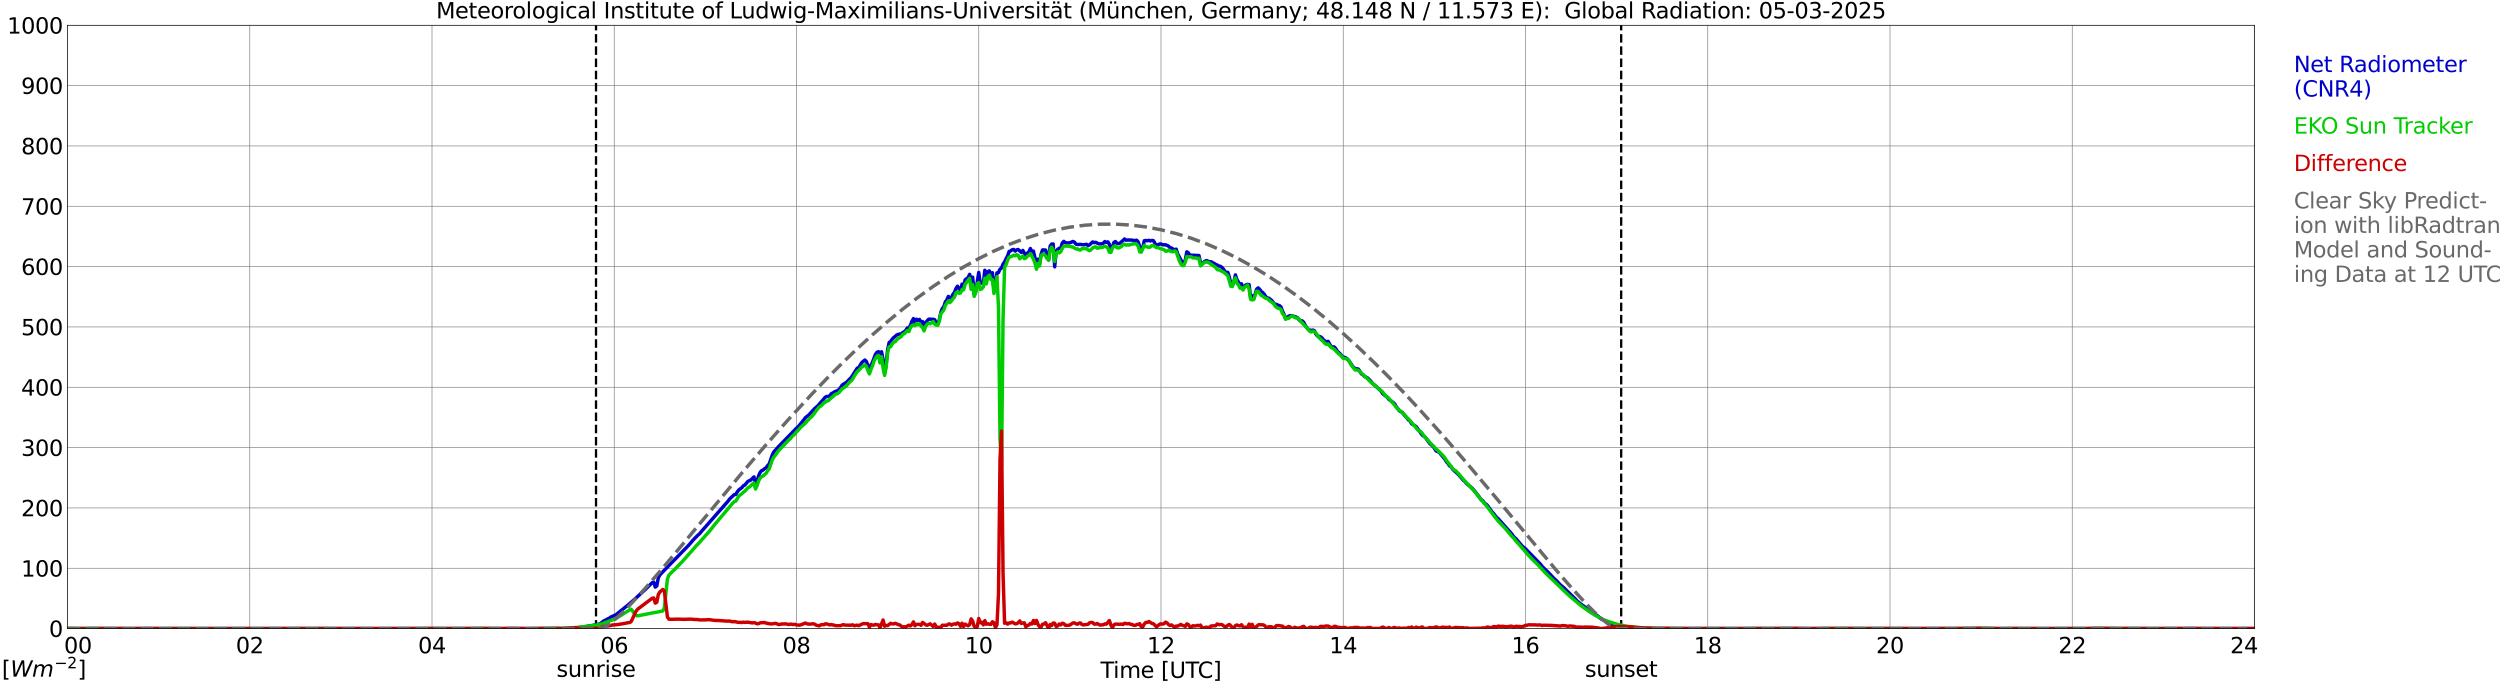 <?xml version="1.0" encoding="utf-8" standalone="no"?>
<!DOCTYPE svg PUBLIC "-//W3C//DTD SVG 1.1//EN"
  "http://www.w3.org/Graphics/SVG/1.1/DTD/svg11.dtd">
<svg xmlns:xlink="http://www.w3.org/1999/xlink" width="1085.4pt" height="296.64pt" viewBox="0 0 1085.4 296.64" xmlns="http://www.w3.org/2000/svg" version="1.1">
 <defs>
  <style type="text/css">*{stroke-linejoin: round; stroke-linecap: butt}</style>
 </defs>
 <g id="figure_1">
  <g id="patch_1">
   <path d="M 0 296.64 
L 1085.4 296.64 
L 1085.4 0 
L 0 0 
z
" style="fill: #ffffff"/>
  </g>
  <g id="axes_1">
   <g id="patch_2">
    <path d="M 29.306 272.909 
L 978.814 272.909 
L 978.814 10.976 
L 29.306 10.976 
z
" style="fill: #ffffff"/>
   </g>
   <g id="patch_3">
    <path d="M 978.814 272.909 
L 978.814 272.909 
L 978.814 10.976 
L 978.814 10.976 
z
" clip-path="url(#p91c85bf6b9)" style="fill: #d3d3d3; opacity: 0.25; stroke: #d3d3d3; stroke-linejoin: miter"/>
   </g>
   <g id="matplotlib.axis_1">
    <g id="xtick_1">
     <g id="line2d_1">
      <path d="M 29.306 272.909 
L 29.306 10.976 
" clip-path="url(#p91c85bf6b9)" style="fill: none; stroke: #808080; stroke-width: 0.3; stroke-linecap: square"/>
     </g>
     <g id="line2d_2"/>
     <g id="text_1">
      <!--    00 -->
      <g transform="translate(18.733 283.627) scale(0.095 -0.095)">
       <defs>
        <path id="DejaVuSans-20" transform="scale(0.016)"/>
        <path id="DejaVuSans-30" d="M 2034 4250 
Q 1547 4250 1301 3770 
Q 1056 3291 1056 2328 
Q 1056 1369 1301 889 
Q 1547 409 2034 409 
Q 2525 409 2770 889 
Q 3016 1369 3016 2328 
Q 3016 3291 2770 3770 
Q 2525 4250 2034 4250 
z
M 2034 4750 
Q 2819 4750 3233 4129 
Q 3647 3509 3647 2328 
Q 3647 1150 3233 529 
Q 2819 -91 2034 -91 
Q 1250 -91 836 529 
Q 422 1150 422 2328 
Q 422 3509 836 4129 
Q 1250 4750 2034 4750 
z
" transform="scale(0.016)"/>
       </defs>
       <use xlink:href="#DejaVuSans-20"/>
       <use xlink:href="#DejaVuSans-20" transform="translate(31.787 0)"/>
       <use xlink:href="#DejaVuSans-20" transform="translate(63.574 0)"/>
       <use xlink:href="#DejaVuSans-30" transform="translate(95.361 0)"/>
       <use xlink:href="#DejaVuSans-30" transform="translate(158.984 0)"/>
      </g>
     </g>
    </g>
    <g id="xtick_2">
     <g id="line2d_3">
      <path d="M 108.431 272.909 
L 108.431 10.976 
" clip-path="url(#p91c85bf6b9)" style="fill: none; stroke: #808080; stroke-width: 0.3; stroke-linecap: square"/>
     </g>
     <g id="line2d_4"/>
     <g id="text_2">
      <!-- 02 -->
      <g transform="translate(102.387 283.627) scale(0.095 -0.095)">
       <defs>
        <path id="DejaVuSans-32" d="M 1228 531 
L 3431 531 
L 3431 0 
L 469 0 
L 469 531 
Q 828 903 1448 1529 
Q 2069 2156 2228 2338 
Q 2531 2678 2651 2914 
Q 2772 3150 2772 3378 
Q 2772 3750 2511 3984 
Q 2250 4219 1831 4219 
Q 1534 4219 1204 4116 
Q 875 4013 500 3803 
L 500 4441 
Q 881 4594 1212 4672 
Q 1544 4750 1819 4750 
Q 2544 4750 2975 4387 
Q 3406 4025 3406 3419 
Q 3406 3131 3298 2873 
Q 3191 2616 2906 2266 
Q 2828 2175 2409 1742 
Q 1991 1309 1228 531 
z
" transform="scale(0.016)"/>
       </defs>
       <use xlink:href="#DejaVuSans-30"/>
       <use xlink:href="#DejaVuSans-32" transform="translate(63.623 0)"/>
      </g>
     </g>
    </g>
    <g id="xtick_3">
     <g id="line2d_5">
      <path d="M 187.557 272.909 
L 187.557 10.976 
" clip-path="url(#p91c85bf6b9)" style="fill: none; stroke: #808080; stroke-width: 0.3; stroke-linecap: square"/>
     </g>
     <g id="line2d_6"/>
     <g id="text_3">
      <!-- 04 -->
      <g transform="translate(181.513 283.627) scale(0.095 -0.095)">
       <defs>
        <path id="DejaVuSans-34" d="M 2419 4116 
L 825 1625 
L 2419 1625 
L 2419 4116 
z
M 2253 4666 
L 3047 4666 
L 3047 1625 
L 3713 1625 
L 3713 1100 
L 3047 1100 
L 3047 0 
L 2419 0 
L 2419 1100 
L 313 1100 
L 313 1709 
L 2253 4666 
z
" transform="scale(0.016)"/>
       </defs>
       <use xlink:href="#DejaVuSans-30"/>
       <use xlink:href="#DejaVuSans-34" transform="translate(63.623 0)"/>
      </g>
     </g>
    </g>
    <g id="xtick_4">
     <g id="line2d_7">
      <path d="M 266.683 272.909 
L 266.683 10.976 
" clip-path="url(#p91c85bf6b9)" style="fill: none; stroke: #808080; stroke-width: 0.3; stroke-linecap: square"/>
     </g>
     <g id="line2d_8"/>
     <g id="text_4">
      <!-- 06 -->
      <g transform="translate(260.638 283.627) scale(0.095 -0.095)">
       <defs>
        <path id="DejaVuSans-36" d="M 2113 2584 
Q 1688 2584 1439 2293 
Q 1191 2003 1191 1497 
Q 1191 994 1439 701 
Q 1688 409 2113 409 
Q 2538 409 2786 701 
Q 3034 994 3034 1497 
Q 3034 2003 2786 2293 
Q 2538 2584 2113 2584 
z
M 3366 4563 
L 3366 3988 
Q 3128 4100 2886 4159 
Q 2644 4219 2406 4219 
Q 1781 4219 1451 3797 
Q 1122 3375 1075 2522 
Q 1259 2794 1537 2939 
Q 1816 3084 2150 3084 
Q 2853 3084 3261 2657 
Q 3669 2231 3669 1497 
Q 3669 778 3244 343 
Q 2819 -91 2113 -91 
Q 1303 -91 875 529 
Q 447 1150 447 2328 
Q 447 3434 972 4092 
Q 1497 4750 2381 4750 
Q 2619 4750 2861 4703 
Q 3103 4656 3366 4563 
z
" transform="scale(0.016)"/>
       </defs>
       <use xlink:href="#DejaVuSans-30"/>
       <use xlink:href="#DejaVuSans-36" transform="translate(63.623 0)"/>
      </g>
     </g>
    </g>
    <g id="xtick_5">
     <g id="line2d_9">
      <path d="M 345.808 272.909 
L 345.808 10.976 
" clip-path="url(#p91c85bf6b9)" style="fill: none; stroke: #808080; stroke-width: 0.3; stroke-linecap: square"/>
     </g>
     <g id="line2d_10"/>
     <g id="text_5">
      <!-- 08 -->
      <g transform="translate(339.764 283.627) scale(0.095 -0.095)">
       <defs>
        <path id="DejaVuSans-38" d="M 2034 2216 
Q 1584 2216 1326 1975 
Q 1069 1734 1069 1313 
Q 1069 891 1326 650 
Q 1584 409 2034 409 
Q 2484 409 2743 651 
Q 3003 894 3003 1313 
Q 3003 1734 2745 1975 
Q 2488 2216 2034 2216 
z
M 1403 2484 
Q 997 2584 770 2862 
Q 544 3141 544 3541 
Q 544 4100 942 4425 
Q 1341 4750 2034 4750 
Q 2731 4750 3128 4425 
Q 3525 4100 3525 3541 
Q 3525 3141 3298 2862 
Q 3072 2584 2669 2484 
Q 3125 2378 3379 2068 
Q 3634 1759 3634 1313 
Q 3634 634 3220 271 
Q 2806 -91 2034 -91 
Q 1263 -91 848 271 
Q 434 634 434 1313 
Q 434 1759 690 2068 
Q 947 2378 1403 2484 
z
M 1172 3481 
Q 1172 3119 1398 2916 
Q 1625 2713 2034 2713 
Q 2441 2713 2670 2916 
Q 2900 3119 2900 3481 
Q 2900 3844 2670 4047 
Q 2441 4250 2034 4250 
Q 1625 4250 1398 4047 
Q 1172 3844 1172 3481 
z
" transform="scale(0.016)"/>
       </defs>
       <use xlink:href="#DejaVuSans-30"/>
       <use xlink:href="#DejaVuSans-38" transform="translate(63.623 0)"/>
      </g>
     </g>
    </g>
    <g id="xtick_6">
     <g id="line2d_11">
      <path d="M 424.934 272.909 
L 424.934 10.976 
" clip-path="url(#p91c85bf6b9)" style="fill: none; stroke: #808080; stroke-width: 0.3; stroke-linecap: square"/>
     </g>
     <g id="line2d_12"/>
     <g id="text_6">
      <!-- 10 -->
      <g transform="translate(418.89 283.627) scale(0.095 -0.095)">
       <defs>
        <path id="DejaVuSans-31" d="M 794 531 
L 1825 531 
L 1825 4091 
L 703 3866 
L 703 4441 
L 1819 4666 
L 2450 4666 
L 2450 531 
L 3481 531 
L 3481 0 
L 794 0 
L 794 531 
z
" transform="scale(0.016)"/>
       </defs>
       <use xlink:href="#DejaVuSans-31"/>
       <use xlink:href="#DejaVuSans-30" transform="translate(63.623 0)"/>
      </g>
     </g>
    </g>
    <g id="xtick_7">
     <g id="line2d_13">
      <path d="M 504.06 272.909 
L 504.06 10.976 
" clip-path="url(#p91c85bf6b9)" style="fill: none; stroke: #808080; stroke-width: 0.3; stroke-linecap: square"/>
     </g>
     <g id="line2d_14"/>
     <g id="text_7">
      <!-- 12 -->
      <g transform="translate(498.015 283.627) scale(0.095 -0.095)">
       <use xlink:href="#DejaVuSans-31"/>
       <use xlink:href="#DejaVuSans-32" transform="translate(63.623 0)"/>
      </g>
     </g>
    </g>
    <g id="xtick_8">
     <g id="line2d_15">
      <path d="M 583.185 272.909 
L 583.185 10.976 
" clip-path="url(#p91c85bf6b9)" style="fill: none; stroke: #808080; stroke-width: 0.3; stroke-linecap: square"/>
     </g>
     <g id="line2d_16"/>
     <g id="text_8">
      <!-- 14 -->
      <g transform="translate(577.141 283.627) scale(0.095 -0.095)">
       <use xlink:href="#DejaVuSans-31"/>
       <use xlink:href="#DejaVuSans-34" transform="translate(63.623 0)"/>
      </g>
     </g>
    </g>
    <g id="xtick_9">
     <g id="line2d_17">
      <path d="M 662.311 272.909 
L 662.311 10.976 
" clip-path="url(#p91c85bf6b9)" style="fill: none; stroke: #808080; stroke-width: 0.3; stroke-linecap: square"/>
     </g>
     <g id="line2d_18"/>
     <g id="text_9">
      <!-- 16 -->
      <g transform="translate(656.267 283.627) scale(0.095 -0.095)">
       <use xlink:href="#DejaVuSans-31"/>
       <use xlink:href="#DejaVuSans-36" transform="translate(63.623 0)"/>
      </g>
     </g>
    </g>
    <g id="xtick_10">
     <g id="line2d_19">
      <path d="M 741.437 272.909 
L 741.437 10.976 
" clip-path="url(#p91c85bf6b9)" style="fill: none; stroke: #808080; stroke-width: 0.3; stroke-linecap: square"/>
     </g>
     <g id="line2d_20"/>
     <g id="text_10">
      <!-- 18 -->
      <g transform="translate(735.392 283.627) scale(0.095 -0.095)">
       <use xlink:href="#DejaVuSans-31"/>
       <use xlink:href="#DejaVuSans-38" transform="translate(63.623 0)"/>
      </g>
     </g>
    </g>
    <g id="xtick_11">
     <g id="line2d_21">
      <path d="M 820.562 272.909 
L 820.562 10.976 
" clip-path="url(#p91c85bf6b9)" style="fill: none; stroke: #808080; stroke-width: 0.3; stroke-linecap: square"/>
     </g>
     <g id="line2d_22"/>
     <g id="text_11">
      <!-- 20 -->
      <g transform="translate(814.518 283.627) scale(0.095 -0.095)">
       <use xlink:href="#DejaVuSans-32"/>
       <use xlink:href="#DejaVuSans-30" transform="translate(63.623 0)"/>
      </g>
     </g>
    </g>
    <g id="xtick_12">
     <g id="line2d_23">
      <path d="M 899.688 272.909 
L 899.688 10.976 
" clip-path="url(#p91c85bf6b9)" style="fill: none; stroke: #808080; stroke-width: 0.3; stroke-linecap: square"/>
     </g>
     <g id="line2d_24"/>
     <g id="text_12">
      <!-- 22 -->
      <g transform="translate(893.644 283.627) scale(0.095 -0.095)">
       <use xlink:href="#DejaVuSans-32"/>
       <use xlink:href="#DejaVuSans-32" transform="translate(63.623 0)"/>
      </g>
     </g>
    </g>
    <g id="xtick_13">
     <g id="line2d_25">
      <path d="M 978.814 272.909 
L 978.814 10.976 
" clip-path="url(#p91c85bf6b9)" style="fill: none; stroke: #808080; stroke-width: 0.3; stroke-linecap: square"/>
     </g>
     <g id="line2d_26"/>
     <g id="text_13">
      <!-- 24    -->
      <g transform="translate(968.241 283.627) scale(0.095 -0.095)">
       <use xlink:href="#DejaVuSans-32"/>
       <use xlink:href="#DejaVuSans-34" transform="translate(63.623 0)"/>
       <use xlink:href="#DejaVuSans-20" transform="translate(127.246 0)"/>
       <use xlink:href="#DejaVuSans-20" transform="translate(159.033 0)"/>
       <use xlink:href="#DejaVuSans-20" transform="translate(190.82 0)"/>
      </g>
     </g>
    </g>
    <g id="text_14">
     <!-- Time [UTC] -->
     <g transform="translate(477.806 294.322) scale(0.095 -0.095)">
      <defs>
       <path id="DejaVuSans-54" d="M -19 4666 
L 3928 4666 
L 3928 4134 
L 2272 4134 
L 2272 0 
L 1638 0 
L 1638 4134 
L -19 4134 
L -19 4666 
z
" transform="scale(0.016)"/>
       <path id="DejaVuSans-69" d="M 603 3500 
L 1178 3500 
L 1178 0 
L 603 0 
L 603 3500 
z
M 603 4863 
L 1178 4863 
L 1178 4134 
L 603 4134 
L 603 4863 
z
" transform="scale(0.016)"/>
       <path id="DejaVuSans-6d" d="M 3328 2828 
Q 3544 3216 3844 3400 
Q 4144 3584 4550 3584 
Q 5097 3584 5394 3201 
Q 5691 2819 5691 2113 
L 5691 0 
L 5113 0 
L 5113 2094 
Q 5113 2597 4934 2840 
Q 4756 3084 4391 3084 
Q 3944 3084 3684 2787 
Q 3425 2491 3425 1978 
L 3425 0 
L 2847 0 
L 2847 2094 
Q 2847 2600 2669 2842 
Q 2491 3084 2119 3084 
Q 1678 3084 1418 2786 
Q 1159 2488 1159 1978 
L 1159 0 
L 581 0 
L 581 3500 
L 1159 3500 
L 1159 2956 
Q 1356 3278 1631 3431 
Q 1906 3584 2284 3584 
Q 2666 3584 2933 3390 
Q 3200 3197 3328 2828 
z
" transform="scale(0.016)"/>
       <path id="DejaVuSans-65" d="M 3597 1894 
L 3597 1613 
L 953 1613 
Q 991 1019 1311 708 
Q 1631 397 2203 397 
Q 2534 397 2845 478 
Q 3156 559 3463 722 
L 3463 178 
Q 3153 47 2828 -22 
Q 2503 -91 2169 -91 
Q 1331 -91 842 396 
Q 353 884 353 1716 
Q 353 2575 817 3079 
Q 1281 3584 2069 3584 
Q 2775 3584 3186 3129 
Q 3597 2675 3597 1894 
z
M 3022 2063 
Q 3016 2534 2758 2815 
Q 2500 3097 2075 3097 
Q 1594 3097 1305 2825 
Q 1016 2553 972 2059 
L 3022 2063 
z
" transform="scale(0.016)"/>
       <path id="DejaVuSans-5b" d="M 550 4863 
L 1875 4863 
L 1875 4416 
L 1125 4416 
L 1125 -397 
L 1875 -397 
L 1875 -844 
L 550 -844 
L 550 4863 
z
" transform="scale(0.016)"/>
       <path id="DejaVuSans-55" d="M 556 4666 
L 1191 4666 
L 1191 1831 
Q 1191 1081 1462 751 
Q 1734 422 2344 422 
Q 2950 422 3222 751 
Q 3494 1081 3494 1831 
L 3494 4666 
L 4128 4666 
L 4128 1753 
Q 4128 841 3676 375 
Q 3225 -91 2344 -91 
Q 1459 -91 1007 375 
Q 556 841 556 1753 
L 556 4666 
z
" transform="scale(0.016)"/>
       <path id="DejaVuSans-43" d="M 4122 4306 
L 4122 3641 
Q 3803 3938 3442 4084 
Q 3081 4231 2675 4231 
Q 1875 4231 1450 3742 
Q 1025 3253 1025 2328 
Q 1025 1406 1450 917 
Q 1875 428 2675 428 
Q 3081 428 3442 575 
Q 3803 722 4122 1019 
L 4122 359 
Q 3791 134 3420 21 
Q 3050 -91 2638 -91 
Q 1578 -91 968 557 
Q 359 1206 359 2328 
Q 359 3453 968 4101 
Q 1578 4750 2638 4750 
Q 3056 4750 3426 4639 
Q 3797 4528 4122 4306 
z
" transform="scale(0.016)"/>
       <path id="DejaVuSans-5d" d="M 1947 4863 
L 1947 -844 
L 622 -844 
L 622 -397 
L 1369 -397 
L 1369 4416 
L 622 4416 
L 622 4863 
L 1947 4863 
z
" transform="scale(0.016)"/>
      </defs>
      <use xlink:href="#DejaVuSans-54"/>
      <use xlink:href="#DejaVuSans-69" transform="translate(57.959 0)"/>
      <use xlink:href="#DejaVuSans-6d" transform="translate(85.742 0)"/>
      <use xlink:href="#DejaVuSans-65" transform="translate(183.154 0)"/>
      <use xlink:href="#DejaVuSans-20" transform="translate(244.678 0)"/>
      <use xlink:href="#DejaVuSans-5b" transform="translate(276.465 0)"/>
      <use xlink:href="#DejaVuSans-55" transform="translate(315.479 0)"/>
      <use xlink:href="#DejaVuSans-54" transform="translate(388.672 0)"/>
      <use xlink:href="#DejaVuSans-43" transform="translate(443.881 0)"/>
      <use xlink:href="#DejaVuSans-5d" transform="translate(513.705 0)"/>
     </g>
    </g>
   </g>
   <g id="matplotlib.axis_2">
    <g id="ytick_1">
     <g id="line2d_27">
      <path d="M 29.306 272.909 
L 978.814 272.909 
" clip-path="url(#p91c85bf6b9)" style="fill: none; stroke: #808080; stroke-width: 0.3; stroke-linecap: square"/>
     </g>
     <g id="line2d_28"/>
     <g id="text_15">
      <!-- 0 -->
      <g transform="translate(21.261 276.518) scale(0.095 -0.095)">
       <use xlink:href="#DejaVuSans-30"/>
      </g>
     </g>
    </g>
    <g id="ytick_2">
     <g id="line2d_29">
      <path d="M 29.306 246.715 
L 978.814 246.715 
" clip-path="url(#p91c85bf6b9)" style="fill: none; stroke: #808080; stroke-width: 0.3; stroke-linecap: square"/>
     </g>
     <g id="line2d_30"/>
     <g id="text_16">
      <!-- 100 -->
      <g transform="translate(9.173 250.325) scale(0.095 -0.095)">
       <use xlink:href="#DejaVuSans-31"/>
       <use xlink:href="#DejaVuSans-30" transform="translate(63.623 0)"/>
       <use xlink:href="#DejaVuSans-30" transform="translate(127.246 0)"/>
      </g>
     </g>
    </g>
    <g id="ytick_3">
     <g id="line2d_31">
      <path d="M 29.306 220.522 
L 978.814 220.522 
" clip-path="url(#p91c85bf6b9)" style="fill: none; stroke: #808080; stroke-width: 0.3; stroke-linecap: square"/>
     </g>
     <g id="line2d_32"/>
     <g id="text_17">
      <!-- 200 -->
      <g transform="translate(9.173 224.131) scale(0.095 -0.095)">
       <use xlink:href="#DejaVuSans-32"/>
       <use xlink:href="#DejaVuSans-30" transform="translate(63.623 0)"/>
       <use xlink:href="#DejaVuSans-30" transform="translate(127.246 0)"/>
      </g>
     </g>
    </g>
    <g id="ytick_4">
     <g id="line2d_33">
      <path d="M 29.306 194.329 
L 978.814 194.329 
" clip-path="url(#p91c85bf6b9)" style="fill: none; stroke: #808080; stroke-width: 0.3; stroke-linecap: square"/>
     </g>
     <g id="line2d_34"/>
     <g id="text_18">
      <!-- 300 -->
      <g transform="translate(9.173 197.938) scale(0.095 -0.095)">
       <defs>
        <path id="DejaVuSans-33" d="M 2597 2516 
Q 3050 2419 3304 2112 
Q 3559 1806 3559 1356 
Q 3559 666 3084 287 
Q 2609 -91 1734 -91 
Q 1441 -91 1130 -33 
Q 819 25 488 141 
L 488 750 
Q 750 597 1062 519 
Q 1375 441 1716 441 
Q 2309 441 2620 675 
Q 2931 909 2931 1356 
Q 2931 1769 2642 2001 
Q 2353 2234 1838 2234 
L 1294 2234 
L 1294 2753 
L 1863 2753 
Q 2328 2753 2575 2939 
Q 2822 3125 2822 3475 
Q 2822 3834 2567 4026 
Q 2313 4219 1838 4219 
Q 1578 4219 1281 4162 
Q 984 4106 628 3988 
L 628 4550 
Q 988 4650 1302 4700 
Q 1616 4750 1894 4750 
Q 2613 4750 3031 4423 
Q 3450 4097 3450 3541 
Q 3450 3153 3228 2886 
Q 3006 2619 2597 2516 
z
" transform="scale(0.016)"/>
       </defs>
       <use xlink:href="#DejaVuSans-33"/>
       <use xlink:href="#DejaVuSans-30" transform="translate(63.623 0)"/>
       <use xlink:href="#DejaVuSans-30" transform="translate(127.246 0)"/>
      </g>
     </g>
    </g>
    <g id="ytick_5">
     <g id="line2d_35">
      <path d="M 29.306 168.136 
L 978.814 168.136 
" clip-path="url(#p91c85bf6b9)" style="fill: none; stroke: #808080; stroke-width: 0.3; stroke-linecap: square"/>
     </g>
     <g id="line2d_36"/>
     <g id="text_19">
      <!-- 400 -->
      <g transform="translate(9.173 171.745) scale(0.095 -0.095)">
       <use xlink:href="#DejaVuSans-34"/>
       <use xlink:href="#DejaVuSans-30" transform="translate(63.623 0)"/>
       <use xlink:href="#DejaVuSans-30" transform="translate(127.246 0)"/>
      </g>
     </g>
    </g>
    <g id="ytick_6">
     <g id="line2d_37">
      <path d="M 29.306 141.942 
L 978.814 141.942 
" clip-path="url(#p91c85bf6b9)" style="fill: none; stroke: #808080; stroke-width: 0.3; stroke-linecap: square"/>
     </g>
     <g id="line2d_38"/>
     <g id="text_20">
      <!-- 500 -->
      <g transform="translate(9.173 145.551) scale(0.095 -0.095)">
       <defs>
        <path id="DejaVuSans-35" d="M 691 4666 
L 3169 4666 
L 3169 4134 
L 1269 4134 
L 1269 2991 
Q 1406 3038 1543 3061 
Q 1681 3084 1819 3084 
Q 2600 3084 3056 2656 
Q 3513 2228 3513 1497 
Q 3513 744 3044 326 
Q 2575 -91 1722 -91 
Q 1428 -91 1123 -41 
Q 819 9 494 109 
L 494 744 
Q 775 591 1075 516 
Q 1375 441 1709 441 
Q 2250 441 2565 725 
Q 2881 1009 2881 1497 
Q 2881 1984 2565 2268 
Q 2250 2553 1709 2553 
Q 1456 2553 1204 2497 
Q 953 2441 691 2322 
L 691 4666 
z
" transform="scale(0.016)"/>
       </defs>
       <use xlink:href="#DejaVuSans-35"/>
       <use xlink:href="#DejaVuSans-30" transform="translate(63.623 0)"/>
       <use xlink:href="#DejaVuSans-30" transform="translate(127.246 0)"/>
      </g>
     </g>
    </g>
    <g id="ytick_7">
     <g id="line2d_39">
      <path d="M 29.306 115.749 
L 978.814 115.749 
" clip-path="url(#p91c85bf6b9)" style="fill: none; stroke: #808080; stroke-width: 0.3; stroke-linecap: square"/>
     </g>
     <g id="line2d_40"/>
     <g id="text_21">
      <!-- 600 -->
      <g transform="translate(9.173 119.358) scale(0.095 -0.095)">
       <use xlink:href="#DejaVuSans-36"/>
       <use xlink:href="#DejaVuSans-30" transform="translate(63.623 0)"/>
       <use xlink:href="#DejaVuSans-30" transform="translate(127.246 0)"/>
      </g>
     </g>
    </g>
    <g id="ytick_8">
     <g id="line2d_41">
      <path d="M 29.306 89.556 
L 978.814 89.556 
" clip-path="url(#p91c85bf6b9)" style="fill: none; stroke: #808080; stroke-width: 0.3; stroke-linecap: square"/>
     </g>
     <g id="line2d_42"/>
     <g id="text_22">
      <!-- 700 -->
      <g transform="translate(9.173 93.165) scale(0.095 -0.095)">
       <defs>
        <path id="DejaVuSans-37" d="M 525 4666 
L 3525 4666 
L 3525 4397 
L 1831 0 
L 1172 0 
L 2766 4134 
L 525 4134 
L 525 4666 
z
" transform="scale(0.016)"/>
       </defs>
       <use xlink:href="#DejaVuSans-37"/>
       <use xlink:href="#DejaVuSans-30" transform="translate(63.623 0)"/>
       <use xlink:href="#DejaVuSans-30" transform="translate(127.246 0)"/>
      </g>
     </g>
    </g>
    <g id="ytick_9">
     <g id="line2d_43">
      <path d="M 29.306 63.362 
L 978.814 63.362 
" clip-path="url(#p91c85bf6b9)" style="fill: none; stroke: #808080; stroke-width: 0.3; stroke-linecap: square"/>
     </g>
     <g id="line2d_44"/>
     <g id="text_23">
      <!-- 800 -->
      <g transform="translate(9.173 66.972) scale(0.095 -0.095)">
       <use xlink:href="#DejaVuSans-38"/>
       <use xlink:href="#DejaVuSans-30" transform="translate(63.623 0)"/>
       <use xlink:href="#DejaVuSans-30" transform="translate(127.246 0)"/>
      </g>
     </g>
    </g>
    <g id="ytick_10">
     <g id="line2d_45">
      <path d="M 29.306 37.169 
L 978.814 37.169 
" clip-path="url(#p91c85bf6b9)" style="fill: none; stroke: #808080; stroke-width: 0.3; stroke-linecap: square"/>
     </g>
     <g id="line2d_46"/>
     <g id="text_24">
      <!-- 900 -->
      <g transform="translate(9.173 40.778) scale(0.095 -0.095)">
       <defs>
        <path id="DejaVuSans-39" d="M 703 97 
L 703 672 
Q 941 559 1184 500 
Q 1428 441 1663 441 
Q 2288 441 2617 861 
Q 2947 1281 2994 2138 
Q 2813 1869 2534 1725 
Q 2256 1581 1919 1581 
Q 1219 1581 811 2004 
Q 403 2428 403 3163 
Q 403 3881 828 4315 
Q 1253 4750 1959 4750 
Q 2769 4750 3195 4129 
Q 3622 3509 3622 2328 
Q 3622 1225 3098 567 
Q 2575 -91 1691 -91 
Q 1453 -91 1209 -44 
Q 966 3 703 97 
z
M 1959 2075 
Q 2384 2075 2632 2365 
Q 2881 2656 2881 3163 
Q 2881 3666 2632 3958 
Q 2384 4250 1959 4250 
Q 1534 4250 1286 3958 
Q 1038 3666 1038 3163 
Q 1038 2656 1286 2365 
Q 1534 2075 1959 2075 
z
" transform="scale(0.016)"/>
       </defs>
       <use xlink:href="#DejaVuSans-39"/>
       <use xlink:href="#DejaVuSans-30" transform="translate(63.623 0)"/>
       <use xlink:href="#DejaVuSans-30" transform="translate(127.246 0)"/>
      </g>
     </g>
    </g>
    <g id="ytick_11">
     <g id="line2d_47">
      <path d="M 29.306 10.976 
L 978.814 10.976 
" clip-path="url(#p91c85bf6b9)" style="fill: none; stroke: #808080; stroke-width: 0.3; stroke-linecap: square"/>
     </g>
     <g id="line2d_48"/>
     <g id="text_25">
      <!-- 1000 -->
      <g transform="translate(3.128 14.585) scale(0.095 -0.095)">
       <use xlink:href="#DejaVuSans-31"/>
       <use xlink:href="#DejaVuSans-30" transform="translate(63.623 0)"/>
       <use xlink:href="#DejaVuSans-30" transform="translate(127.246 0)"/>
       <use xlink:href="#DejaVuSans-30" transform="translate(190.869 0)"/>
      </g>
     </g>
    </g>
   </g>
   <g id="line2d_49">
    <path d="M 258.77 272.909 
L 258.77 10.976 
" clip-path="url(#p91c85bf6b9)" style="fill: none; stroke-dasharray: 3.7,1.6; stroke-dashoffset: 0; stroke: #000000"/>
   </g>
   <g id="line2d_50">
    <path d="M 703.852 272.909 
L 703.852 10.976 
" clip-path="url(#p91c85bf6b9)" style="fill: none; stroke-dasharray: 3.7,1.6; stroke-dashoffset: 0; stroke: #000000"/>
   </g>
   <g id="line2d_51">
    <path d="M 29.306 272.909 
L 250.198 272.909 
L 250.858 272.505 
L 252.176 272.382 
L 258.77 271.269 
L 260.089 270.965 
L 260.748 270.661 
L 262.067 269.627 
L 263.386 268.959 
L 264.705 268.27 
L 265.364 267.825 
L 267.342 266.952 
L 268.661 265.92 
L 269.98 264.826 
L 272.617 262.699 
L 275.255 260.409 
L 280.53 255.59 
L 283.167 252.955 
L 283.827 252.753 
L 284.486 254.88 
L 285.145 254.393 
L 285.805 250.909 
L 286.464 249.633 
L 287.783 248.235 
L 298.992 236.728 
L 300.971 234.42 
L 302.949 232.393 
L 303.608 231.848 
L 304.927 230.287 
L 316.136 217.526 
L 316.796 216.632 
L 318.774 214.749 
L 319.433 214.668 
L 320.093 213.555 
L 320.752 212.724 
L 322.071 211.732 
L 322.73 210.92 
L 323.39 210.556 
L 324.708 209.015 
L 326.027 208.368 
L 327.346 207.051 
L 328.005 209.888 
L 328.665 208.895 
L 329.324 206.687 
L 329.983 205.147 
L 330.643 204.337 
L 331.302 204.073 
L 331.961 203.465 
L 332.621 203.122 
L 333.28 202.129 
L 333.94 201.48 
L 335.258 197.671 
L 335.918 196.275 
L 337.896 194.025 
L 345.808 185.902 
L 346.468 185.355 
L 348.446 182.945 
L 349.765 181.243 
L 351.083 180.229 
L 353.721 177.353 
L 355.04 176.24 
L 358.337 172.41 
L 358.996 172.106 
L 359.655 172.188 
L 360.315 171.7 
L 360.974 170.891 
L 361.634 170.587 
L 362.293 170.142 
L 362.952 169.838 
L 363.612 169.676 
L 364.271 169.107 
L 364.93 168.319 
L 365.59 167.245 
L 366.249 166.758 
L 367.568 165.969 
L 368.887 164.55 
L 369.546 163.942 
L 372.184 159.83 
L 372.843 159.589 
L 374.162 157.399 
L 375.481 156.307 
L 376.14 156.914 
L 376.799 158.777 
L 377.459 161.695 
L 378.118 158.656 
L 378.777 157.318 
L 380.096 153.795 
L 380.756 152.943 
L 381.415 152.679 
L 382.074 157.218 
L 382.734 152.721 
L 383.393 156.144 
L 384.053 161.957 
L 384.712 158.211 
L 385.371 151.828 
L 386.031 148.69 
L 386.69 148.244 
L 387.349 147.291 
L 388.009 146.542 
L 388.668 146.055 
L 389.328 145.426 
L 390.646 144.981 
L 391.306 145.083 
L 391.965 144.334 
L 392.624 144.09 
L 393.284 143.401 
L 393.943 142.369 
L 394.603 142.49 
L 395.262 141.235 
L 395.921 139.512 
L 396.581 138.317 
L 397.24 140.161 
L 397.899 138.6 
L 398.559 139.087 
L 399.218 138.702 
L 399.878 140.098 
L 400.537 139.614 
L 401.196 141.416 
L 401.856 140.059 
L 403.175 138.6 
L 403.834 138.54 
L 404.493 138.642 
L 405.153 138.621 
L 405.812 138.802 
L 406.471 140.402 
L 407.131 140.667 
L 407.79 138.946 
L 408.45 135.643 
L 409.109 133.94 
L 409.768 133.17 
L 410.428 131.064 
L 411.087 130.213 
L 411.746 128.694 
L 412.406 129.362 
L 413.065 129.202 
L 413.725 127.803 
L 414.384 126.952 
L 415.043 125.27 
L 415.703 124.259 
L 417.022 126.224 
L 417.681 123.345 
L 418.34 124.966 
L 419 121.522 
L 420.318 120.529 
L 420.978 119.112 
L 421.637 121.422 
L 422.297 120.348 
L 422.956 127.722 
L 423.615 126.486 
L 424.934 118.303 
L 425.593 123.143 
L 426.253 122.596 
L 426.912 123.002 
L 427.572 117.349 
L 428.231 121.38 
L 428.89 117.918 
L 429.55 117.614 
L 430.209 119.557 
L 430.869 118.402 
L 431.528 124.945 
L 432.187 123.712 
L 432.847 118.465 
L 433.506 118.303 
L 434.165 116.883 
L 434.825 116.357 
L 435.484 114.657 
L 436.144 113.763 
L 436.803 112.286 
L 437.462 111.11 
L 438.122 109.206 
L 438.781 108.944 
L 439.44 108.417 
L 440.1 108.315 
L 440.759 109.004 
L 441.419 108.457 
L 442.078 108.336 
L 443.397 109.591 
L 444.056 108.721 
L 444.716 109.793 
L 445.375 111.252 
L 446.034 109.895 
L 446.694 109.347 
L 447.353 107.909 
L 448.012 109.227 
L 448.672 109.025 
L 449.331 111.982 
L 449.991 113.339 
L 450.65 112.53 
L 451.309 114.675 
L 451.969 110.481 
L 452.628 108.499 
L 453.947 108.559 
L 454.606 110.969 
L 455.266 112.873 
L 455.925 106.856 
L 456.584 105.966 
L 457.244 105.924 
L 457.903 115.83 
L 458.563 109.146 
L 459.222 108.192 
L 459.881 107.81 
L 460.541 107.729 
L 461.2 105.52 
L 461.859 104.79 
L 462.519 105.376 
L 463.178 105.479 
L 464.497 105.418 
L 465.816 104.832 
L 466.475 105.135 
L 467.134 106.005 
L 467.794 106.167 
L 469.113 106.107 
L 470.431 106.288 
L 471.75 106.065 
L 472.409 106.673 
L 473.069 106.27 
L 474.388 105.033 
L 475.047 105.358 
L 475.706 105.196 
L 477.025 105.885 
L 478.344 105.885 
L 479.003 105.641 
L 479.663 104.871 
L 480.322 105.256 
L 480.981 105.012 
L 481.641 106.047 
L 482.3 108.032 
L 482.96 107.443 
L 483.619 105.256 
L 484.278 104.871 
L 484.938 105.62 
L 485.597 105.824 
L 486.256 105.539 
L 487.575 104.386 
L 488.235 103.737 
L 488.894 104.305 
L 489.553 104.203 
L 491.532 104.224 
L 492.191 104.465 
L 493.51 104.305 
L 494.169 105.033 
L 494.828 107.262 
L 495.488 108.679 
L 496.147 107.343 
L 496.807 104.507 
L 497.466 104.405 
L 498.125 104.546 
L 498.785 104.323 
L 499.444 104.609 
L 500.103 104.365 
L 500.763 104.486 
L 502.082 106.754 
L 502.741 106.249 
L 503.4 105.966 
L 504.06 105.905 
L 504.719 106.27 
L 506.038 106.27 
L 507.357 106.856 
L 508.016 107.647 
L 508.675 107.666 
L 509.335 108.174 
L 509.994 108.396 
L 510.654 108.174 
L 511.313 110.259 
L 512.632 112.711 
L 513.291 113.887 
L 513.95 114.007 
L 514.61 112.894 
L 515.269 109.329 
L 515.929 109.793 
L 516.588 110.767 
L 520.544 110.948 
L 521.204 113.926 
L 521.863 114.311 
L 522.522 113.986 
L 523.182 113.36 
L 523.841 113.137 
L 525.16 113.664 
L 525.819 113.622 
L 526.479 114.067 
L 527.138 114.332 
L 527.797 114.858 
L 528.457 115.042 
L 529.116 115.487 
L 529.776 115.587 
L 530.435 116.034 
L 531.094 116.742 
L 531.754 117.734 
L 532.413 118.261 
L 533.073 118.261 
L 533.732 120.307 
L 534.391 123.143 
L 535.051 123.892 
L 535.71 122.373 
L 536.369 119.335 
L 537.029 121.422 
L 537.688 122.454 
L 538.348 123.934 
L 539.007 123.204 
L 539.666 125.129 
L 540.985 123.63 
L 541.644 123.468 
L 542.304 123.589 
L 542.963 129.1 
L 543.623 128.351 
L 544.282 129.809 
L 545.601 125.514 
L 546.26 124.987 
L 546.919 125.634 
L 547.579 126.588 
L 548.238 127.012 
L 548.898 127.782 
L 549.557 128.796 
L 550.216 129.404 
L 550.876 129.424 
L 552.195 130.517 
L 553.513 132.177 
L 554.173 132.117 
L 554.832 132.523 
L 555.491 132.686 
L 556.151 133.233 
L 556.81 135.116 
L 557.47 136.434 
L 558.129 138.275 
L 559.448 137.324 
L 560.107 137.021 
L 560.766 137.06 
L 562.745 137.649 
L 563.404 138.034 
L 564.063 138.946 
L 564.723 139.331 
L 565.382 139.31 
L 566.042 139.957 
L 566.701 141.316 
L 568.02 143.076 
L 569.338 143.503 
L 569.998 143.299 
L 570.657 143.603 
L 571.317 145.044 
L 571.976 145.853 
L 573.295 146.217 
L 573.954 146.723 
L 574.613 147.555 
L 575.273 148.082 
L 575.932 148.446 
L 576.592 148.202 
L 577.91 150.452 
L 578.57 150.654 
L 579.229 150.612 
L 579.889 151.301 
L 580.548 152.417 
L 581.867 153.632 
L 582.526 154.502 
L 583.185 155.11 
L 583.845 155.11 
L 585.164 155.982 
L 586.482 157.844 
L 587.142 158.918 
L 588.46 160.196 
L 589.12 160.094 
L 589.779 160.275 
L 591.098 162.363 
L 591.757 162.687 
L 592.417 163.436 
L 593.736 164.083 
L 595.054 165.38 
L 595.714 166.273 
L 597.032 167.428 
L 599.011 169.189 
L 599.67 169.919 
L 600.329 170.933 
L 602.307 172.492 
L 602.967 173.364 
L 604.945 174.82 
L 605.604 175.491 
L 606.264 176.706 
L 606.923 177.455 
L 607.582 178.406 
L 608.901 179.095 
L 609.561 180.027 
L 610.879 181.507 
L 611.539 182.377 
L 612.198 182.843 
L 612.858 183.977 
L 614.836 185.214 
L 617.473 188.881 
L 618.792 189.852 
L 620.77 192.608 
L 622.089 193.721 
L 622.748 194.572 
L 623.408 195.707 
L 624.726 196.275 
L 627.364 199.395 
L 628.023 200.55 
L 628.683 201.218 
L 629.342 202.292 
L 630.001 202.595 
L 630.661 203.709 
L 633.298 206.118 
L 635.276 208.471 
L 635.936 208.976 
L 636.595 209.806 
L 639.233 212.054 
L 640.552 213.594 
L 643.189 217.038 
L 643.848 217.463 
L 644.508 218.476 
L 645.167 218.862 
L 645.827 219.529 
L 647.805 222.264 
L 648.464 222.935 
L 649.783 224.676 
L 650.442 225.182 
L 656.377 231.827 
L 657.036 232.838 
L 658.355 234.117 
L 660.992 237.215 
L 662.311 238.268 
L 668.905 245.055 
L 669.564 245.945 
L 672.202 248.52 
L 674.839 251.315 
L 675.499 251.881 
L 676.817 253.24 
L 677.477 253.947 
L 678.796 255.042 
L 681.433 257.615 
L 684.071 260.187 
L 684.73 260.957 
L 685.389 261.444 
L 686.049 262.073 
L 689.346 264.38 
L 690.664 265.352 
L 693.961 267.662 
L 694.621 268.291 
L 695.28 268.757 
L 699.236 270.682 
L 699.896 271.128 
L 701.215 271.471 
L 702.533 272.12 
L 708.468 272.909 
L 978.154 272.909 
L 978.154 272.909 
" clip-path="url(#p91c85bf6b9)" style="fill: none; stroke: #0000cc; stroke-width: 1.5; stroke-linecap: square"/>
   </g>
   <g id="line2d_52">
    <path d="M 28.646 272.864 
L 35.9 272.868 
L 41.175 272.862 
L 52.384 272.918 
L 56.34 272.913 
L 80.737 272.886 
L 85.353 272.905 
L 160.523 272.931 
L 161.841 273.024 
L 164.479 272.951 
L 189.535 272.878 
L 190.854 272.888 
L 193.492 272.946 
L 196.129 272.915 
L 202.063 272.926 
L 208.657 272.831 
L 217.889 272.953 
L 221.186 272.995 
L 223.164 272.981 
L 225.142 272.968 
L 246.242 272.758 
L 250.198 272.47 
L 258.111 271.521 
L 261.408 270.858 
L 266.023 269.101 
L 267.342 268.566 
L 269.32 267.339 
L 271.298 266.075 
L 273.936 264.477 
L 274.595 265.167 
L 275.255 266.171 
L 275.914 266.944 
L 276.573 267.374 
L 277.892 267.182 
L 279.87 266.784 
L 283.167 266.132 
L 285.805 265.66 
L 287.783 265.233 
L 288.442 263.837 
L 289.761 251.356 
L 290.42 249.698 
L 291.739 248.333 
L 293.058 247.107 
L 296.355 243.664 
L 300.311 239.23 
L 302.289 236.946 
L 303.608 235.62 
L 306.246 232.588 
L 307.564 231.169 
L 308.883 229.564 
L 310.202 227.845 
L 312.18 225.506 
L 318.114 218.442 
L 318.774 217.795 
L 319.433 217.569 
L 320.752 215.401 
L 322.071 214.351 
L 322.73 213.718 
L 323.39 213.25 
L 324.708 211.799 
L 325.368 211.402 
L 326.027 210.865 
L 326.686 210.131 
L 327.346 209.678 
L 328.005 212.305 
L 328.665 210.959 
L 329.324 208.842 
L 329.983 207.618 
L 330.643 206.956 
L 331.302 206.626 
L 332.621 205.489 
L 333.28 204.418 
L 333.94 203.623 
L 335.258 199.73 
L 335.918 198.487 
L 336.577 197.747 
L 337.896 195.806 
L 342.512 190.986 
L 343.171 190.441 
L 343.83 189.543 
L 345.149 188.385 
L 345.808 187.486 
L 346.468 186.874 
L 347.787 185.346 
L 349.105 184.248 
L 349.765 183.639 
L 350.424 182.802 
L 351.083 182.19 
L 351.743 181.418 
L 352.402 180.905 
L 353.721 179.239 
L 354.38 178.282 
L 355.699 176.646 
L 356.359 176.328 
L 357.677 174.953 
L 358.996 174.115 
L 359.655 173.955 
L 360.974 172.644 
L 361.634 172.185 
L 362.293 171.488 
L 362.952 171.092 
L 363.612 170.927 
L 364.271 170.407 
L 365.59 168.813 
L 366.249 168.453 
L 367.568 167.438 
L 368.887 165.868 
L 369.546 165.404 
L 370.206 164.549 
L 370.865 163.292 
L 372.184 161.338 
L 372.843 160.856 
L 374.162 159.316 
L 374.821 159.004 
L 375.481 158.446 
L 376.14 158.988 
L 376.799 160.9 
L 377.459 162.352 
L 378.118 160.417 
L 378.777 158.856 
L 379.437 156.908 
L 380.096 155.613 
L 380.756 154.569 
L 381.415 154.312 
L 382.074 157.576 
L 382.734 154.871 
L 383.393 159.874 
L 384.053 162.986 
L 384.712 159.57 
L 385.371 153.132 
L 386.031 150.543 
L 386.69 150.528 
L 387.349 149.355 
L 388.009 148.574 
L 388.668 148.346 
L 389.328 147.437 
L 391.306 146.091 
L 391.965 145.101 
L 392.624 144.888 
L 393.943 143.544 
L 394.603 143.963 
L 395.262 142.375 
L 395.921 141.302 
L 396.581 141.231 
L 397.24 141.379 
L 397.899 140.438 
L 398.559 140.962 
L 399.218 140.567 
L 399.878 141.523 
L 400.537 142.281 
L 401.196 143.67 
L 401.856 141.702 
L 402.515 140.745 
L 403.175 140.298 
L 403.834 140.609 
L 405.153 139.557 
L 405.812 140.766 
L 406.471 141.136 
L 407.131 141.25 
L 407.79 139.515 
L 408.45 136.186 
L 409.768 134.607 
L 410.428 132.604 
L 411.746 130.65 
L 412.406 131.358 
L 413.065 130.692 
L 413.725 129.681 
L 414.384 128.987 
L 415.043 127.172 
L 415.703 126.726 
L 416.362 127.376 
L 417.022 127.185 
L 417.681 125.677 
L 418.34 125.866 
L 419 123.456 
L 420.978 120.814 
L 421.637 125.639 
L 422.297 123.532 
L 422.956 128.675 
L 423.615 127.17 
L 424.275 123.184 
L 424.934 122.693 
L 425.593 125.677 
L 426.253 125.372 
L 426.912 124.617 
L 427.572 120.807 
L 428.231 123.263 
L 428.89 120.052 
L 429.55 119.471 
L 430.209 121.392 
L 430.869 121.381 
L 431.528 127.447 
L 432.187 124.14 
L 432.847 120.135 
L 433.506 133.553 
L 434.165 190.438 
L 434.825 202.111 
L 435.484 138.623 
L 436.144 116.077 
L 436.803 114.866 
L 437.462 113.053 
L 438.122 111.664 
L 439.44 111.229 
L 440.1 110.768 
L 440.759 111.07 
L 441.419 110.564 
L 442.078 110.901 
L 442.737 112.366 
L 444.056 111.145 
L 444.716 112.29 
L 445.375 112.02 
L 446.034 111.198 
L 446.694 110.908 
L 447.353 110.135 
L 448.012 111.226 
L 448.672 112.555 
L 449.331 114.172 
L 449.991 116.88 
L 450.65 114.38 
L 451.309 115.485 
L 451.969 111.153 
L 452.628 110.383 
L 453.287 110.511 
L 453.947 111.114 
L 454.606 112.312 
L 455.266 112.896 
L 455.925 108.626 
L 456.584 107.305 
L 457.244 108.366 
L 457.903 113.516 
L 458.563 110.054 
L 459.222 109.35 
L 459.881 109.812 
L 460.541 109.336 
L 461.2 107.84 
L 461.859 106.936 
L 462.519 106.792 
L 463.178 106.884 
L 463.838 106.85 
L 465.816 107.271 
L 467.134 108.108 
L 467.794 108.042 
L 468.453 108.459 
L 469.113 108.533 
L 469.772 107.911 
L 471.75 107.954 
L 472.409 108.551 
L 473.069 108.819 
L 473.728 108.366 
L 474.388 107.647 
L 475.047 107.316 
L 475.706 107.152 
L 476.366 107.777 
L 477.025 107.674 
L 477.685 107.401 
L 478.344 107.521 
L 479.663 106.906 
L 480.322 107.164 
L 480.981 107.734 
L 481.641 109.536 
L 482.3 109.593 
L 482.96 107.772 
L 483.619 106.87 
L 484.278 106.839 
L 484.938 107.541 
L 485.597 107.699 
L 486.256 107.401 
L 486.916 106.979 
L 487.575 106.176 
L 488.235 106.027 
L 488.894 106.455 
L 489.553 106.266 
L 490.213 106.425 
L 490.872 106.107 
L 492.85 105.761 
L 493.51 106.043 
L 494.169 106.884 
L 494.828 109.374 
L 495.488 109.476 
L 496.807 106.513 
L 497.466 107.09 
L 498.125 107.195 
L 498.785 107.42 
L 499.444 107.225 
L 500.103 106.623 
L 500.763 106.579 
L 502.082 107.54 
L 502.741 107.483 
L 503.4 107.802 
L 505.379 108.41 
L 506.038 109.063 
L 506.697 109.018 
L 507.357 108.599 
L 508.016 108.991 
L 508.675 109.244 
L 509.335 109.274 
L 509.994 108.941 
L 510.654 109.288 
L 511.972 113.087 
L 512.632 114.522 
L 513.291 115.294 
L 513.95 115.275 
L 514.61 113.826 
L 515.269 111.384 
L 515.929 111.561 
L 517.247 111.486 
L 517.907 112.002 
L 519.226 111.991 
L 519.885 112.308 
L 520.544 112.131 
L 521.204 115.449 
L 522.522 114.262 
L 523.182 113.846 
L 523.841 113.781 
L 524.501 113.836 
L 527.797 116.111 
L 528.457 117.059 
L 529.776 117.34 
L 530.435 117.816 
L 531.094 118.031 
L 533.073 119.724 
L 534.391 124.301 
L 535.051 124.414 
L 535.71 122.002 
L 536.369 120.614 
L 537.029 123.002 
L 537.688 123.687 
L 538.348 125.118 
L 539.007 124.884 
L 539.666 125.921 
L 540.326 124.676 
L 540.985 124.296 
L 541.644 123.737 
L 542.304 125.539 
L 542.963 129.953 
L 543.623 130.216 
L 544.282 130.087 
L 545.601 126.443 
L 546.26 126.572 
L 547.579 128.199 
L 549.557 129.543 
L 550.216 129.648 
L 551.535 130.817 
L 552.854 131.656 
L 553.513 132.796 
L 554.173 133.412 
L 554.832 133.811 
L 555.491 133.969 
L 556.151 134.351 
L 556.81 136.195 
L 557.47 136.798 
L 558.129 138.648 
L 558.788 138.231 
L 559.448 138.237 
L 560.766 137.201 
L 561.426 137.3 
L 562.085 137.875 
L 563.404 138.169 
L 564.063 138.605 
L 564.723 139.605 
L 565.382 140.131 
L 566.042 140.925 
L 567.36 142.235 
L 568.679 143.907 
L 569.338 144.134 
L 569.998 143.731 
L 570.657 144.044 
L 571.317 144.525 
L 572.635 146.569 
L 574.613 148.39 
L 575.273 149.155 
L 575.932 149.529 
L 576.592 149.318 
L 577.91 150.879 
L 578.57 151.16 
L 579.229 151.603 
L 581.207 153.62 
L 581.867 154.089 
L 583.185 155.619 
L 583.845 155.642 
L 584.504 155.8 
L 585.164 156.111 
L 585.823 156.712 
L 586.482 158.195 
L 587.801 160.005 
L 588.46 160.663 
L 589.12 160.613 
L 589.779 160.767 
L 593.736 164.515 
L 595.054 165.833 
L 597.692 167.961 
L 599.011 169.257 
L 599.67 169.592 
L 600.329 170.252 
L 601.648 171.963 
L 602.967 172.898 
L 606.923 177.676 
L 608.242 178.643 
L 609.561 179.849 
L 610.879 181.357 
L 611.539 181.899 
L 614.176 184.974 
L 615.495 186.586 
L 616.154 187.208 
L 616.814 187.396 
L 617.473 188.143 
L 618.133 189.137 
L 621.429 192.802 
L 622.748 194.103 
L 623.408 194.959 
L 624.067 195.368 
L 626.705 198.03 
L 627.364 198.872 
L 628.023 199.963 
L 629.342 201.607 
L 630.661 203.523 
L 631.32 204.016 
L 631.98 204.353 
L 633.298 205.724 
L 635.936 208.842 
L 640.552 213.702 
L 643.189 217.227 
L 643.848 217.796 
L 644.508 218.674 
L 645.167 219.341 
L 649.783 225.425 
L 651.102 226.924 
L 653.739 229.695 
L 655.717 232.085 
L 656.377 232.881 
L 657.036 233.455 
L 658.355 235.132 
L 659.014 235.789 
L 660.333 237.334 
L 661.652 238.818 
L 662.97 240.374 
L 664.949 242.534 
L 667.586 245.099 
L 670.883 248.673 
L 680.774 258.155 
L 683.411 260.458 
L 686.708 263.18 
L 688.686 264.581 
L 690.664 265.953 
L 692.643 267.185 
L 695.939 268.986 
L 698.577 269.918 
L 702.533 271.16 
L 707.149 272.022 
L 711.105 272.452 
L 715.062 272.703 
L 719.677 272.828 
L 735.502 272.919 
L 737.48 272.892 
L 742.096 272.893 
L 746.052 272.883 
L 754.624 272.919 
L 757.921 272.888 
L 769.79 272.881 
L 772.428 272.904 
L 776.384 272.86 
L 781.659 272.915 
L 784.956 272.983 
L 787.593 272.951 
L 790.231 272.915 
L 792.209 272.834 
L 808.694 272.887 
L 831.772 272.934 
L 833.75 272.938 
L 845.619 272.887 
L 846.938 272.922 
L 848.916 272.893 
L 856.828 272.816 
L 858.806 272.758 
L 864.082 272.84 
L 868.038 272.917 
L 869.357 272.909 
L 887.16 272.94 
L 889.138 272.945 
L 890.457 272.946 
L 893.094 272.896 
L 895.732 272.88 
L 899.029 272.878 
L 906.282 272.905 
L 909.579 272.814 
L 918.151 272.867 
L 937.273 272.922 
L 947.163 272.9 
L 970.242 272.958 
L 972.879 272.927 
L 977.495 272.899 
L 978.154 272.936 
L 978.154 272.936 
" clip-path="url(#p91c85bf6b9)" style="fill: none; stroke: #00cc00; stroke-width: 1.5; stroke-linecap: square"/>
   </g>
   <g id="line2d_53">
    <path d="M 29.306 272.874 
L 32.603 272.901 
L 50.406 272.884 
L 57.659 272.906 
L 64.253 272.853 
L 70.187 272.903 
L 87.331 272.909 
L 107.113 272.901 
L 117.003 272.898 
L 120.96 272.879 
L 148.654 272.883 
L 153.929 272.892 
L 157.885 272.894 
L 212.614 272.886 
L 218.548 272.875 
L 221.845 272.794 
L 229.098 272.901 
L 232.395 272.879 
L 242.286 272.819 
L 243.604 272.905 
L 250.198 272.47 
L 250.858 272.801 
L 252.176 272.83 
L 252.836 272.905 
L 255.473 272.794 
L 257.451 272.903 
L 260.089 272.74 
L 260.748 272.541 
L 261.408 272.165 
L 262.067 271.944 
L 264.705 271.665 
L 266.023 271.329 
L 268.002 271.183 
L 270.639 270.761 
L 272.617 270.375 
L 273.277 270.266 
L 273.936 269.976 
L 274.595 268.698 
L 275.914 265.788 
L 276.573 264.771 
L 277.233 264.168 
L 278.552 263.184 
L 283.167 259.731 
L 283.827 259.629 
L 284.486 261.847 
L 285.145 261.494 
L 285.805 258.158 
L 286.464 257.027 
L 287.783 255.911 
L 288.442 256.638 
L 289.761 267.865 
L 290.42 268.834 
L 291.739 268.881 
L 294.377 268.8 
L 295.696 268.848 
L 297.014 268.898 
L 299.652 268.798 
L 301.63 268.956 
L 302.949 268.977 
L 303.608 269.137 
L 304.927 269.133 
L 306.246 269.128 
L 307.564 269.01 
L 308.883 269.155 
L 310.202 269.355 
L 312.18 269.405 
L 315.477 269.657 
L 316.796 269.642 
L 318.114 269.965 
L 318.774 269.863 
L 320.752 270.233 
L 321.411 270.184 
L 322.071 270.29 
L 322.73 270.111 
L 323.39 270.214 
L 324.708 270.125 
L 326.686 270.458 
L 327.346 270.281 
L 328.005 270.491 
L 328.665 270.845 
L 329.324 270.753 
L 329.983 270.437 
L 330.643 270.29 
L 331.302 270.356 
L 331.961 270.26 
L 332.621 270.541 
L 333.94 270.766 
L 334.599 270.889 
L 335.258 270.85 
L 336.577 270.645 
L 337.236 270.768 
L 337.896 271.127 
L 338.555 271.134 
L 339.215 270.923 
L 341.193 270.874 
L 342.512 271.128 
L 343.171 270.964 
L 344.49 271.137 
L 345.149 271.055 
L 345.808 271.326 
L 347.127 271.436 
L 348.446 271.019 
L 349.105 270.673 
L 349.765 270.513 
L 350.424 270.883 
L 351.743 270.971 
L 353.062 270.801 
L 353.721 271.023 
L 354.38 271.433 
L 355.699 271.732 
L 356.359 271.281 
L 357.018 271.171 
L 357.677 271.257 
L 358.337 270.827 
L 358.996 270.9 
L 360.315 271.322 
L 360.974 271.156 
L 362.952 271.655 
L 364.93 271.654 
L 365.59 271.341 
L 366.249 271.213 
L 366.909 271.41 
L 369.546 271.447 
L 370.206 271.27 
L 370.865 271.655 
L 372.184 271.4 
L 372.843 271.641 
L 374.162 270.992 
L 374.821 270.757 
L 376.799 270.785 
L 377.459 272.252 
L 378.118 271.148 
L 378.777 271.37 
L 379.437 271.435 
L 380.096 271.091 
L 380.756 271.283 
L 381.415 271.275 
L 382.074 272.551 
L 383.393 269.179 
L 384.053 271.879 
L 384.712 271.55 
L 385.371 271.604 
L 386.69 270.625 
L 387.349 270.844 
L 388.009 270.877 
L 388.668 270.617 
L 389.987 271.159 
L 390.646 271.335 
L 391.306 271.901 
L 391.965 272.142 
L 393.284 272.138 
L 394.603 271.436 
L 395.262 271.769 
L 395.921 271.119 
L 396.581 269.995 
L 397.24 271.691 
L 397.899 271.071 
L 399.218 271.044 
L 399.878 271.484 
L 400.537 270.242 
L 401.196 270.655 
L 401.856 271.265 
L 402.515 271.474 
L 403.834 270.839 
L 405.153 271.973 
L 405.812 270.944 
L 406.471 272.175 
L 407.131 272.326 
L 408.45 272.365 
L 409.109 271.469 
L 411.087 271.474 
L 411.746 270.953 
L 412.406 270.913 
L 413.065 271.418 
L 413.725 271.03 
L 414.384 270.873 
L 415.043 271.007 
L 415.703 270.442 
L 416.362 270.782 
L 417.022 271.947 
L 417.681 270.577 
L 418.34 272.009 
L 419 270.975 
L 420.318 271.685 
L 420.978 271.207 
L 421.637 268.692 
L 422.297 269.725 
L 422.956 271.956 
L 423.615 272.224 
L 424.275 271.978 
L 424.934 268.518 
L 425.593 270.375 
L 426.253 270.133 
L 426.912 271.294 
L 427.572 269.451 
L 428.231 271.026 
L 428.89 270.775 
L 429.55 271.052 
L 430.209 271.075 
L 430.869 269.93 
L 431.528 270.407 
L 432.187 272.481 
L 432.847 271.239 
L 433.506 257.658 
L 434.165 199.354 
L 434.825 187.154 
L 435.484 248.943 
L 436.144 270.595 
L 436.803 270.329 
L 437.462 270.966 
L 438.122 270.451 
L 438.781 270.447 
L 439.44 270.097 
L 440.759 270.843 
L 441.419 270.801 
L 442.078 270.344 
L 442.737 269.586 
L 443.397 270.678 
L 444.056 270.485 
L 444.716 270.411 
L 445.375 272.14 
L 446.034 271.606 
L 446.694 271.348 
L 447.353 270.683 
L 448.012 270.91 
L 448.672 269.379 
L 449.331 270.719 
L 449.991 269.368 
L 450.65 271.058 
L 451.309 272.099 
L 451.969 272.237 
L 452.628 271.024 
L 453.287 270.915 
L 453.947 270.354 
L 455.266 272.886 
L 455.925 271.139 
L 456.584 271.57 
L 457.244 270.466 
L 457.903 270.594 
L 458.563 272.001 
L 459.222 271.751 
L 459.881 270.906 
L 460.541 271.301 
L 461.2 270.589 
L 461.859 270.762 
L 462.519 271.494 
L 463.838 271.477 
L 464.497 271.367 
L 465.816 270.47 
L 466.475 270.409 
L 467.134 270.806 
L 467.794 271.035 
L 468.453 270.536 
L 469.113 270.483 
L 469.772 271.165 
L 470.431 271.292 
L 472.409 271.031 
L 473.069 270.36 
L 473.728 270.244 
L 474.388 270.295 
L 475.047 270.951 
L 475.706 270.953 
L 476.366 270.712 
L 477.025 271.119 
L 477.685 271.392 
L 478.344 271.273 
L 479.003 271.278 
L 479.663 270.873 
L 480.322 271.001 
L 481.641 269.42 
L 482.3 271.348 
L 482.96 272.58 
L 483.619 271.295 
L 484.278 270.941 
L 486.256 271.047 
L 486.916 270.924 
L 487.575 271.12 
L 488.235 270.618 
L 489.553 270.846 
L 490.213 270.708 
L 490.872 271.086 
L 491.532 271.114 
L 492.191 271.472 
L 492.85 271.534 
L 493.51 271.171 
L 494.169 271.058 
L 494.828 270.797 
L 495.488 272.112 
L 496.147 272.137 
L 496.807 270.903 
L 497.466 270.224 
L 498.125 270.26 
L 498.785 269.813 
L 500.103 270.651 
L 500.763 270.816 
L 502.082 272.123 
L 502.741 271.675 
L 503.4 271.072 
L 504.06 270.83 
L 504.719 270.979 
L 505.379 270.768 
L 506.038 270.116 
L 506.697 270.464 
L 507.357 271.167 
L 508.016 271.565 
L 508.675 271.33 
L 509.994 272.365 
L 510.654 271.794 
L 511.313 271.856 
L 512.632 271.097 
L 513.291 271.501 
L 513.95 271.641 
L 514.61 271.976 
L 515.269 270.854 
L 515.929 271.14 
L 516.588 272.169 
L 517.247 272.208 
L 517.907 271.653 
L 518.566 271.775 
L 519.226 271.724 
L 519.885 271.488 
L 520.544 271.726 
L 521.204 271.386 
L 521.863 272.427 
L 522.522 272.633 
L 523.841 272.266 
L 524.501 272.532 
L 525.16 272.292 
L 525.819 271.771 
L 527.797 271.656 
L 528.457 270.892 
L 529.116 271.206 
L 530.435 271.127 
L 531.754 272.076 
L 532.413 272.054 
L 533.073 271.445 
L 533.732 271.116 
L 535.051 272.387 
L 535.71 272.537 
L 536.369 271.63 
L 537.029 271.329 
L 537.688 271.676 
L 538.348 271.725 
L 539.007 271.228 
L 539.666 272.117 
L 540.326 272.571 
L 540.985 272.244 
L 541.644 272.64 
L 542.304 270.958 
L 542.963 272.055 
L 543.623 271.044 
L 544.282 272.632 
L 545.601 271.979 
L 546.26 271.325 
L 546.919 271.15 
L 547.579 271.297 
L 548.238 271.253 
L 548.898 271.484 
L 549.557 272.162 
L 550.216 272.664 
L 550.876 272.075 
L 551.535 272.061 
L 552.195 272.179 
L 552.854 272.54 
L 553.513 272.29 
L 554.173 271.614 
L 555.491 271.625 
L 556.151 271.791 
L 556.81 271.83 
L 557.47 272.544 
L 558.788 272.426 
L 559.448 271.996 
L 560.107 272.194 
L 560.766 272.767 
L 561.426 272.831 
L 562.085 272.337 
L 563.404 272.774 
L 564.063 272.568 
L 564.723 272.635 
L 565.382 272.088 
L 566.042 271.941 
L 566.701 272.69 
L 567.36 272.82 
L 568.02 272.835 
L 568.679 272.322 
L 569.338 272.278 
L 569.998 272.477 
L 571.317 272.39 
L 571.976 272.574 
L 572.635 272.376 
L 573.295 271.949 
L 573.954 271.932 
L 574.613 272.074 
L 575.273 271.836 
L 576.592 271.793 
L 577.91 272.482 
L 578.57 272.403 
L 579.229 271.918 
L 579.889 271.946 
L 580.548 272.278 
L 581.867 272.452 
L 582.526 272.52 
L 583.845 272.376 
L 584.504 272.663 
L 585.164 272.779 
L 585.823 272.749 
L 586.482 272.558 
L 587.142 272.671 
L 587.801 272.43 
L 589.779 272.416 
L 590.439 272.899 
L 591.098 272.585 
L 591.757 272.742 
L 592.417 272.66 
L 593.076 272.721 
L 593.736 272.477 
L 595.054 272.456 
L 595.714 272.848 
L 599.011 272.84 
L 600.329 272.227 
L 601.648 272.804 
L 602.307 272.859 
L 602.967 272.443 
L 603.626 272.752 
L 604.286 272.895 
L 604.945 272.53 
L 605.604 272.419 
L 606.264 272.887 
L 606.923 272.688 
L 607.582 272.625 
L 608.242 272.821 
L 609.561 272.731 
L 610.879 272.758 
L 611.539 272.431 
L 612.198 272.717 
L 612.858 272.212 
L 613.517 272.667 
L 614.176 272.742 
L 614.836 272.283 
L 616.154 272.717 
L 617.473 272.171 
L 618.133 272.72 
L 618.792 272.865 
L 619.451 272.848 
L 620.77 272.455 
L 622.089 272.601 
L 622.748 272.439 
L 623.408 272.161 
L 624.067 272.326 
L 624.726 272.651 
L 625.386 272.618 
L 626.045 272.295 
L 628.683 272.45 
L 629.342 272.225 
L 630.001 272.903 
L 631.98 272.398 
L 633.298 272.515 
L 633.958 272.51 
L 634.617 272.617 
L 635.276 272.469 
L 635.936 272.775 
L 636.595 272.627 
L 637.255 272.665 
L 637.914 272.825 
L 643.189 272.72 
L 643.848 272.575 
L 644.508 272.712 
L 645.827 272.205 
L 647.145 272.54 
L 647.805 272.368 
L 648.464 272.004 
L 649.783 272.16 
L 650.442 271.833 
L 651.761 271.99 
L 652.42 271.897 
L 653.739 272.102 
L 655.058 272.019 
L 655.717 271.86 
L 656.377 271.855 
L 657.036 272.292 
L 657.695 272.021 
L 658.355 271.893 
L 659.014 272.007 
L 659.674 271.975 
L 660.333 272.101 
L 660.992 272.105 
L 662.311 271.511 
L 662.97 271.471 
L 663.63 271.27 
L 666.267 271.303 
L 667.586 271.385 
L 668.246 271.313 
L 668.905 271.372 
L 669.564 271.575 
L 670.224 271.444 
L 673.521 271.522 
L 677.477 271.809 
L 678.136 271.617 
L 679.455 271.663 
L 680.774 271.923 
L 681.433 271.763 
L 683.411 271.931 
L 684.73 272.342 
L 685.389 272.208 
L 686.049 272.308 
L 686.708 272.247 
L 687.368 272.389 
L 688.027 272.249 
L 691.324 272.309 
L 692.643 272.496 
L 693.961 272.62 
L 694.621 272.881 
L 695.939 272.833 
L 697.258 272.65 
L 698.577 272.451 
L 700.555 272.256 
L 701.215 272.256 
L 702.533 271.949 
L 707.149 272.143 
L 707.808 272.109 
L 710.446 272.402 
L 716.38 272.756 
L 728.909 272.877 
L 739.459 272.899 
L 753.965 272.905 
L 766.493 272.885 
L 769.79 272.881 
L 775.065 272.853 
L 776.384 272.86 
L 785.615 272.868 
L 786.934 272.873 
L 798.803 272.875 
L 810.012 272.896 
L 831.772 272.884 
L 833.75 272.88 
L 841.663 272.885 
L 842.981 272.881 
L 846.938 272.895 
L 860.785 272.816 
L 866.719 272.898 
L 883.204 272.886 
L 887.819 272.907 
L 893.094 272.896 
L 906.282 272.905 
L 909.579 272.814 
L 918.151 272.867 
L 935.295 272.901 
L 944.526 272.887 
L 950.46 272.861 
L 954.417 272.869 
L 978.154 272.882 
L 978.154 272.882 
" clip-path="url(#p91c85bf6b9)" style="fill: none; stroke: #cc0000; stroke-width: 1.5; stroke-linecap: square"/>
   </g>
   <g id="line2d_54">
    <path d="M 29.306 272.909 
L 260.089 272.909 
L 263.386 271.712 
L 266.683 269.18 
L 269.98 266.177 
L 273.277 262.878 
L 279.87 255.728 
L 286.464 248.139 
L 296.355 236.347 
L 322.73 204.596 
L 332.621 193.055 
L 342.512 181.885 
L 352.402 171.169 
L 358.996 164.314 
L 365.59 157.713 
L 372.184 151.383 
L 378.777 145.342 
L 385.371 139.603 
L 391.965 134.182 
L 398.559 129.092 
L 405.153 124.346 
L 411.746 119.953 
L 418.34 115.926 
L 424.934 112.273 
L 431.528 109.002 
L 438.122 106.121 
L 444.716 103.638 
L 451.309 101.556 
L 457.903 99.882 
L 464.497 98.619 
L 471.091 97.769 
L 477.685 97.336 
L 484.278 97.318 
L 490.872 97.718 
L 497.466 98.533 
L 504.06 99.762 
L 510.654 101.402 
L 517.247 103.449 
L 523.841 105.899 
L 530.435 108.746 
L 537.029 111.984 
L 543.623 115.604 
L 550.216 119.6 
L 556.81 123.96 
L 563.404 128.675 
L 569.998 133.734 
L 576.592 139.125 
L 583.185 144.834 
L 589.779 150.847 
L 596.373 157.149 
L 602.967 163.723 
L 609.561 170.552 
L 616.154 177.616 
L 626.045 188.608 
L 635.936 200.005 
L 649.123 215.667 
L 675.499 247.379 
L 682.092 254.988 
L 688.686 262.184 
L 691.983 265.526 
L 695.28 268.595 
L 698.577 271.241 
L 701.874 272.909 
L 975.517 272.909 
L 975.517 272.909 
" clip-path="url(#p91c85bf6b9)" style="fill: none; stroke-dasharray: 5.55,2.4; stroke-dashoffset: 0; stroke: #696969; stroke-width: 1.5"/>
   </g>
   <g id="patch_4">
    <path d="M 29.306 272.909 
L 29.306 10.976 
" style="fill: none; stroke: #000000; stroke-width: 0.3; stroke-linejoin: miter; stroke-linecap: square"/>
   </g>
   <g id="patch_5">
    <path d="M 978.814 272.909 
L 978.814 10.976 
" style="fill: none; stroke: #000000; stroke-width: 0.3; stroke-linejoin: miter; stroke-linecap: square"/>
   </g>
   <g id="patch_6">
    <path d="M 29.306 272.909 
L 978.814 272.909 
" style="fill: none; stroke: #000000; stroke-width: 0.3; stroke-linejoin: miter; stroke-linecap: square"/>
   </g>
   <g id="patch_7">
    <path d="M 29.306 10.976 
L 978.814 10.976 
" style="fill: none; stroke: #000000; stroke-width: 0.3; stroke-linejoin: miter; stroke-linecap: square"/>
   </g>
   <g id="text_26">
    <!-- sunrise -->
    <g transform="translate(241.606 293.863) scale(0.095 -0.095)">
     <defs>
      <path id="DejaVuSans-73" d="M 2834 3397 
L 2834 2853 
Q 2591 2978 2328 3040 
Q 2066 3103 1784 3103 
Q 1356 3103 1142 2972 
Q 928 2841 928 2578 
Q 928 2378 1081 2264 
Q 1234 2150 1697 2047 
L 1894 2003 
Q 2506 1872 2764 1633 
Q 3022 1394 3022 966 
Q 3022 478 2636 193 
Q 2250 -91 1575 -91 
Q 1294 -91 989 -36 
Q 684 19 347 128 
L 347 722 
Q 666 556 975 473 
Q 1284 391 1588 391 
Q 1994 391 2212 530 
Q 2431 669 2431 922 
Q 2431 1156 2273 1281 
Q 2116 1406 1581 1522 
L 1381 1569 
Q 847 1681 609 1914 
Q 372 2147 372 2553 
Q 372 3047 722 3315 
Q 1072 3584 1716 3584 
Q 2034 3584 2315 3537 
Q 2597 3491 2834 3397 
z
" transform="scale(0.016)"/>
      <path id="DejaVuSans-75" d="M 544 1381 
L 544 3500 
L 1119 3500 
L 1119 1403 
Q 1119 906 1312 657 
Q 1506 409 1894 409 
Q 2359 409 2629 706 
Q 2900 1003 2900 1516 
L 2900 3500 
L 3475 3500 
L 3475 0 
L 2900 0 
L 2900 538 
Q 2691 219 2414 64 
Q 2138 -91 1772 -91 
Q 1169 -91 856 284 
Q 544 659 544 1381 
z
M 1991 3584 
L 1991 3584 
z
" transform="scale(0.016)"/>
      <path id="DejaVuSans-6e" d="M 3513 2113 
L 3513 0 
L 2938 0 
L 2938 2094 
Q 2938 2591 2744 2837 
Q 2550 3084 2163 3084 
Q 1697 3084 1428 2787 
Q 1159 2491 1159 1978 
L 1159 0 
L 581 0 
L 581 3500 
L 1159 3500 
L 1159 2956 
Q 1366 3272 1645 3428 
Q 1925 3584 2291 3584 
Q 2894 3584 3203 3211 
Q 3513 2838 3513 2113 
z
" transform="scale(0.016)"/>
      <path id="DejaVuSans-72" d="M 2631 2963 
Q 2534 3019 2420 3045 
Q 2306 3072 2169 3072 
Q 1681 3072 1420 2755 
Q 1159 2438 1159 1844 
L 1159 0 
L 581 0 
L 581 3500 
L 1159 3500 
L 1159 2956 
Q 1341 3275 1631 3429 
Q 1922 3584 2338 3584 
Q 2397 3584 2469 3576 
Q 2541 3569 2628 3553 
L 2631 2963 
z
" transform="scale(0.016)"/>
     </defs>
     <use xlink:href="#DejaVuSans-73"/>
     <use xlink:href="#DejaVuSans-75" transform="translate(52.1 0)"/>
     <use xlink:href="#DejaVuSans-6e" transform="translate(115.479 0)"/>
     <use xlink:href="#DejaVuSans-72" transform="translate(178.857 0)"/>
     <use xlink:href="#DejaVuSans-69" transform="translate(219.971 0)"/>
     <use xlink:href="#DejaVuSans-73" transform="translate(247.754 0)"/>
     <use xlink:href="#DejaVuSans-65" transform="translate(299.854 0)"/>
    </g>
   </g>
   <g id="text_27">
    <!-- sunset -->
    <g transform="translate(688.098 293.863) scale(0.095 -0.095)">
     <defs>
      <path id="DejaVuSans-74" d="M 1172 4494 
L 1172 3500 
L 2356 3500 
L 2356 3053 
L 1172 3053 
L 1172 1153 
Q 1172 725 1289 603 
Q 1406 481 1766 481 
L 2356 481 
L 2356 0 
L 1766 0 
Q 1100 0 847 248 
Q 594 497 594 1153 
L 594 3053 
L 172 3053 
L 172 3500 
L 594 3500 
L 594 4494 
L 1172 4494 
z
" transform="scale(0.016)"/>
     </defs>
     <use xlink:href="#DejaVuSans-73"/>
     <use xlink:href="#DejaVuSans-75" transform="translate(52.1 0)"/>
     <use xlink:href="#DejaVuSans-6e" transform="translate(115.479 0)"/>
     <use xlink:href="#DejaVuSans-73" transform="translate(178.857 0)"/>
     <use xlink:href="#DejaVuSans-65" transform="translate(230.957 0)"/>
     <use xlink:href="#DejaVuSans-74" transform="translate(292.48 0)"/>
    </g>
   </g>
   <g id="text_28">
    <!-- [$Wm^{-2}$] -->
    <g transform="translate(0.821 293.863) scale(0.095 -0.095)">
     <defs>
      <path id="DejaVuSans-Oblique-57" d="M 616 4666 
L 1228 4666 
L 1453 697 
L 3213 4666 
L 3916 4666 
L 4147 697 
L 5888 4666 
L 6528 4666 
L 4453 0 
L 3659 0 
L 3444 3891 
L 1697 0 
L 903 0 
L 616 4666 
z
" transform="scale(0.016)"/>
      <path id="DejaVuSans-Oblique-6d" d="M 5747 2113 
L 5338 0 
L 4763 0 
L 5166 2094 
Q 5191 2228 5203 2325 
Q 5216 2422 5216 2491 
Q 5216 2772 5059 2928 
Q 4903 3084 4622 3084 
Q 4203 3084 3875 2770 
Q 3547 2456 3450 1953 
L 3066 0 
L 2491 0 
L 2900 2094 
Q 2925 2209 2937 2307 
Q 2950 2406 2950 2484 
Q 2950 2769 2794 2926 
Q 2638 3084 2363 3084 
Q 1938 3084 1609 2770 
Q 1281 2456 1184 1953 
L 800 0 
L 225 0 
L 909 3500 
L 1484 3500 
L 1375 2956 
Q 1609 3263 1923 3423 
Q 2238 3584 2597 3584 
Q 2978 3584 3223 3384 
Q 3469 3184 3519 2828 
Q 3781 3197 4126 3390 
Q 4472 3584 4856 3584 
Q 5306 3584 5551 3325 
Q 5797 3066 5797 2591 
Q 5797 2488 5784 2364 
Q 5772 2241 5747 2113 
z
" transform="scale(0.016)"/>
      <path id="DejaVuSans-2212" d="M 678 2272 
L 4684 2272 
L 4684 1741 
L 678 1741 
L 678 2272 
z
" transform="scale(0.016)"/>
     </defs>
     <use xlink:href="#DejaVuSans-5b" transform="translate(0 0.766)"/>
     <use xlink:href="#DejaVuSans-Oblique-57" transform="translate(39.014 0.766)"/>
     <use xlink:href="#DejaVuSans-Oblique-6d" transform="translate(137.891 0.766)"/>
     <use xlink:href="#DejaVuSans-2212" transform="translate(239.953 39.047) scale(0.7)"/>
     <use xlink:href="#DejaVuSans-32" transform="translate(298.605 39.047) scale(0.7)"/>
     <use xlink:href="#DejaVuSans-5d" transform="translate(345.875 0.766)"/>
    </g>
   </g>
   <g id="text_29">
    <!-- Net Radiometer  -->
    <g style="fill: #0000cc" transform="translate(995.905 31.291) scale(0.095 -0.095)">
     <defs>
      <path id="DejaVuSans-4e" d="M 628 4666 
L 1478 4666 
L 3547 763 
L 3547 4666 
L 4159 4666 
L 4159 0 
L 3309 0 
L 1241 3903 
L 1241 0 
L 628 0 
L 628 4666 
z
" transform="scale(0.016)"/>
      <path id="DejaVuSans-52" d="M 2841 2188 
Q 3044 2119 3236 1894 
Q 3428 1669 3622 1275 
L 4263 0 
L 3584 0 
L 2988 1197 
Q 2756 1666 2539 1819 
Q 2322 1972 1947 1972 
L 1259 1972 
L 1259 0 
L 628 0 
L 628 4666 
L 2053 4666 
Q 2853 4666 3247 4331 
Q 3641 3997 3641 3322 
Q 3641 2881 3436 2590 
Q 3231 2300 2841 2188 
z
M 1259 4147 
L 1259 2491 
L 2053 2491 
Q 2509 2491 2742 2702 
Q 2975 2913 2975 3322 
Q 2975 3731 2742 3939 
Q 2509 4147 2053 4147 
L 1259 4147 
z
" transform="scale(0.016)"/>
      <path id="DejaVuSans-61" d="M 2194 1759 
Q 1497 1759 1228 1600 
Q 959 1441 959 1056 
Q 959 750 1161 570 
Q 1363 391 1709 391 
Q 2188 391 2477 730 
Q 2766 1069 2766 1631 
L 2766 1759 
L 2194 1759 
z
M 3341 1997 
L 3341 0 
L 2766 0 
L 2766 531 
Q 2569 213 2275 61 
Q 1981 -91 1556 -91 
Q 1019 -91 701 211 
Q 384 513 384 1019 
Q 384 1609 779 1909 
Q 1175 2209 1959 2209 
L 2766 2209 
L 2766 2266 
Q 2766 2663 2505 2880 
Q 2244 3097 1772 3097 
Q 1472 3097 1187 3025 
Q 903 2953 641 2809 
L 641 3341 
Q 956 3463 1253 3523 
Q 1550 3584 1831 3584 
Q 2591 3584 2966 3190 
Q 3341 2797 3341 1997 
z
" transform="scale(0.016)"/>
      <path id="DejaVuSans-64" d="M 2906 2969 
L 2906 4863 
L 3481 4863 
L 3481 0 
L 2906 0 
L 2906 525 
Q 2725 213 2448 61 
Q 2172 -91 1784 -91 
Q 1150 -91 751 415 
Q 353 922 353 1747 
Q 353 2572 751 3078 
Q 1150 3584 1784 3584 
Q 2172 3584 2448 3432 
Q 2725 3281 2906 2969 
z
M 947 1747 
Q 947 1113 1208 752 
Q 1469 391 1925 391 
Q 2381 391 2643 752 
Q 2906 1113 2906 1747 
Q 2906 2381 2643 2742 
Q 2381 3103 1925 3103 
Q 1469 3103 1208 2742 
Q 947 2381 947 1747 
z
" transform="scale(0.016)"/>
      <path id="DejaVuSans-6f" d="M 1959 3097 
Q 1497 3097 1228 2736 
Q 959 2375 959 1747 
Q 959 1119 1226 758 
Q 1494 397 1959 397 
Q 2419 397 2687 759 
Q 2956 1122 2956 1747 
Q 2956 2369 2687 2733 
Q 2419 3097 1959 3097 
z
M 1959 3584 
Q 2709 3584 3137 3096 
Q 3566 2609 3566 1747 
Q 3566 888 3137 398 
Q 2709 -91 1959 -91 
Q 1206 -91 779 398 
Q 353 888 353 1747 
Q 353 2609 779 3096 
Q 1206 3584 1959 3584 
z
" transform="scale(0.016)"/>
     </defs>
     <use xlink:href="#DejaVuSans-4e"/>
     <use xlink:href="#DejaVuSans-65" transform="translate(74.805 0)"/>
     <use xlink:href="#DejaVuSans-74" transform="translate(136.328 0)"/>
     <use xlink:href="#DejaVuSans-20" transform="translate(175.537 0)"/>
     <use xlink:href="#DejaVuSans-52" transform="translate(207.324 0)"/>
     <use xlink:href="#DejaVuSans-61" transform="translate(274.557 0)"/>
     <use xlink:href="#DejaVuSans-64" transform="translate(335.836 0)"/>
     <use xlink:href="#DejaVuSans-69" transform="translate(399.312 0)"/>
     <use xlink:href="#DejaVuSans-6f" transform="translate(427.096 0)"/>
     <use xlink:href="#DejaVuSans-6d" transform="translate(488.277 0)"/>
     <use xlink:href="#DejaVuSans-65" transform="translate(585.689 0)"/>
     <use xlink:href="#DejaVuSans-74" transform="translate(647.213 0)"/>
     <use xlink:href="#DejaVuSans-65" transform="translate(686.422 0)"/>
     <use xlink:href="#DejaVuSans-72" transform="translate(747.945 0)"/>
     <use xlink:href="#DejaVuSans-20" transform="translate(789.059 0)"/>
    </g>
    <!-- (CNR4) -->
    <g style="fill: #0000cc" transform="translate(995.905 41.929) scale(0.095 -0.095)">
     <defs>
      <path id="DejaVuSans-28" d="M 1984 4856 
Q 1566 4138 1362 3434 
Q 1159 2731 1159 2009 
Q 1159 1288 1364 580 
Q 1569 -128 1984 -844 
L 1484 -844 
Q 1016 -109 783 600 
Q 550 1309 550 2009 
Q 550 2706 781 3412 
Q 1013 4119 1484 4856 
L 1984 4856 
z
" transform="scale(0.016)"/>
      <path id="DejaVuSans-29" d="M 513 4856 
L 1013 4856 
Q 1481 4119 1714 3412 
Q 1947 2706 1947 2009 
Q 1947 1309 1714 600 
Q 1481 -109 1013 -844 
L 513 -844 
Q 928 -128 1133 580 
Q 1338 1288 1338 2009 
Q 1338 2731 1133 3434 
Q 928 4138 513 4856 
z
" transform="scale(0.016)"/>
     </defs>
     <use xlink:href="#DejaVuSans-28"/>
     <use xlink:href="#DejaVuSans-43" transform="translate(39.014 0)"/>
     <use xlink:href="#DejaVuSans-4e" transform="translate(108.838 0)"/>
     <use xlink:href="#DejaVuSans-52" transform="translate(183.643 0)"/>
     <use xlink:href="#DejaVuSans-34" transform="translate(253.125 0)"/>
     <use xlink:href="#DejaVuSans-29" transform="translate(316.748 0)"/>
    </g>
   </g>
   <g id="text_30">
    <!-- EKO Sun Tracker -->
    <g style="fill: #00cc00" transform="translate(995.905 58.008) scale(0.095 -0.095)">
     <defs>
      <path id="DejaVuSans-45" d="M 628 4666 
L 3578 4666 
L 3578 4134 
L 1259 4134 
L 1259 2753 
L 3481 2753 
L 3481 2222 
L 1259 2222 
L 1259 531 
L 3634 531 
L 3634 0 
L 628 0 
L 628 4666 
z
" transform="scale(0.016)"/>
      <path id="DejaVuSans-4b" d="M 628 4666 
L 1259 4666 
L 1259 2694 
L 3353 4666 
L 4166 4666 
L 1850 2491 
L 4331 0 
L 3500 0 
L 1259 2247 
L 1259 0 
L 628 0 
L 628 4666 
z
" transform="scale(0.016)"/>
      <path id="DejaVuSans-4f" d="M 2522 4238 
Q 1834 4238 1429 3725 
Q 1025 3213 1025 2328 
Q 1025 1447 1429 934 
Q 1834 422 2522 422 
Q 3209 422 3611 934 
Q 4013 1447 4013 2328 
Q 4013 3213 3611 3725 
Q 3209 4238 2522 4238 
z
M 2522 4750 
Q 3503 4750 4090 4092 
Q 4678 3434 4678 2328 
Q 4678 1225 4090 567 
Q 3503 -91 2522 -91 
Q 1538 -91 948 565 
Q 359 1222 359 2328 
Q 359 3434 948 4092 
Q 1538 4750 2522 4750 
z
" transform="scale(0.016)"/>
      <path id="DejaVuSans-53" d="M 3425 4513 
L 3425 3897 
Q 3066 4069 2747 4153 
Q 2428 4238 2131 4238 
Q 1616 4238 1336 4038 
Q 1056 3838 1056 3469 
Q 1056 3159 1242 3001 
Q 1428 2844 1947 2747 
L 2328 2669 
Q 3034 2534 3370 2195 
Q 3706 1856 3706 1288 
Q 3706 609 3251 259 
Q 2797 -91 1919 -91 
Q 1588 -91 1214 -16 
Q 841 59 441 206 
L 441 856 
Q 825 641 1194 531 
Q 1563 422 1919 422 
Q 2459 422 2753 634 
Q 3047 847 3047 1241 
Q 3047 1584 2836 1778 
Q 2625 1972 2144 2069 
L 1759 2144 
Q 1053 2284 737 2584 
Q 422 2884 422 3419 
Q 422 4038 858 4394 
Q 1294 4750 2059 4750 
Q 2388 4750 2728 4690 
Q 3069 4631 3425 4513 
z
" transform="scale(0.016)"/>
      <path id="DejaVuSans-63" d="M 3122 3366 
L 3122 2828 
Q 2878 2963 2633 3030 
Q 2388 3097 2138 3097 
Q 1578 3097 1268 2742 
Q 959 2388 959 1747 
Q 959 1106 1268 751 
Q 1578 397 2138 397 
Q 2388 397 2633 464 
Q 2878 531 3122 666 
L 3122 134 
Q 2881 22 2623 -34 
Q 2366 -91 2075 -91 
Q 1284 -91 818 406 
Q 353 903 353 1747 
Q 353 2603 823 3093 
Q 1294 3584 2113 3584 
Q 2378 3584 2631 3529 
Q 2884 3475 3122 3366 
z
" transform="scale(0.016)"/>
      <path id="DejaVuSans-6b" d="M 581 4863 
L 1159 4863 
L 1159 1991 
L 2875 3500 
L 3609 3500 
L 1753 1863 
L 3688 0 
L 2938 0 
L 1159 1709 
L 1159 0 
L 581 0 
L 581 4863 
z
" transform="scale(0.016)"/>
     </defs>
     <use xlink:href="#DejaVuSans-45"/>
     <use xlink:href="#DejaVuSans-4b" transform="translate(63.184 0)"/>
     <use xlink:href="#DejaVuSans-4f" transform="translate(123.26 0)"/>
     <use xlink:href="#DejaVuSans-20" transform="translate(201.971 0)"/>
     <use xlink:href="#DejaVuSans-53" transform="translate(233.758 0)"/>
     <use xlink:href="#DejaVuSans-75" transform="translate(297.234 0)"/>
     <use xlink:href="#DejaVuSans-6e" transform="translate(360.613 0)"/>
     <use xlink:href="#DejaVuSans-20" transform="translate(423.992 0)"/>
     <use xlink:href="#DejaVuSans-54" transform="translate(455.779 0)"/>
     <use xlink:href="#DejaVuSans-72" transform="translate(502.113 0)"/>
     <use xlink:href="#DejaVuSans-61" transform="translate(543.227 0)"/>
     <use xlink:href="#DejaVuSans-63" transform="translate(604.506 0)"/>
     <use xlink:href="#DejaVuSans-6b" transform="translate(659.486 0)"/>
     <use xlink:href="#DejaVuSans-65" transform="translate(713.771 0)"/>
     <use xlink:href="#DejaVuSans-72" transform="translate(775.295 0)"/>
    </g>
   </g>
   <g id="text_31">
    <!-- Difference -->
    <g style="fill: #cc0000" transform="translate(995.905 74.248) scale(0.095 -0.095)">
     <defs>
      <path id="DejaVuSans-44" d="M 1259 4147 
L 1259 519 
L 2022 519 
Q 2988 519 3436 956 
Q 3884 1394 3884 2338 
Q 3884 3275 3436 3711 
Q 2988 4147 2022 4147 
L 1259 4147 
z
M 628 4666 
L 1925 4666 
Q 3281 4666 3915 4102 
Q 4550 3538 4550 2338 
Q 4550 1131 3912 565 
Q 3275 0 1925 0 
L 628 0 
L 628 4666 
z
" transform="scale(0.016)"/>
      <path id="DejaVuSans-66" d="M 2375 4863 
L 2375 4384 
L 1825 4384 
Q 1516 4384 1395 4259 
Q 1275 4134 1275 3809 
L 1275 3500 
L 2222 3500 
L 2222 3053 
L 1275 3053 
L 1275 0 
L 697 0 
L 697 3053 
L 147 3053 
L 147 3500 
L 697 3500 
L 697 3744 
Q 697 4328 969 4595 
Q 1241 4863 1831 4863 
L 2375 4863 
z
" transform="scale(0.016)"/>
     </defs>
     <use xlink:href="#DejaVuSans-44"/>
     <use xlink:href="#DejaVuSans-69" transform="translate(77.002 0)"/>
     <use xlink:href="#DejaVuSans-66" transform="translate(104.785 0)"/>
     <use xlink:href="#DejaVuSans-66" transform="translate(139.99 0)"/>
     <use xlink:href="#DejaVuSans-65" transform="translate(175.195 0)"/>
     <use xlink:href="#DejaVuSans-72" transform="translate(236.719 0)"/>
     <use xlink:href="#DejaVuSans-65" transform="translate(275.582 0)"/>
     <use xlink:href="#DejaVuSans-6e" transform="translate(337.105 0)"/>
     <use xlink:href="#DejaVuSans-63" transform="translate(400.484 0)"/>
     <use xlink:href="#DejaVuSans-65" transform="translate(455.465 0)"/>
    </g>
   </g>
   <g id="text_32">
    <!-- Clear Sky Predict- -->
    <g style="fill: #696969" transform="translate(995.905 90.488) scale(0.095 -0.095)">
     <defs>
      <path id="DejaVuSans-6c" d="M 603 4863 
L 1178 4863 
L 1178 0 
L 603 0 
L 603 4863 
z
" transform="scale(0.016)"/>
      <path id="DejaVuSans-79" d="M 2059 -325 
Q 1816 -950 1584 -1140 
Q 1353 -1331 966 -1331 
L 506 -1331 
L 506 -850 
L 844 -850 
Q 1081 -850 1212 -737 
Q 1344 -625 1503 -206 
L 1606 56 
L 191 3500 
L 800 3500 
L 1894 763 
L 2988 3500 
L 3597 3500 
L 2059 -325 
z
" transform="scale(0.016)"/>
      <path id="DejaVuSans-50" d="M 1259 4147 
L 1259 2394 
L 2053 2394 
Q 2494 2394 2734 2622 
Q 2975 2850 2975 3272 
Q 2975 3691 2734 3919 
Q 2494 4147 2053 4147 
L 1259 4147 
z
M 628 4666 
L 2053 4666 
Q 2838 4666 3239 4311 
Q 3641 3956 3641 3272 
Q 3641 2581 3239 2228 
Q 2838 1875 2053 1875 
L 1259 1875 
L 1259 0 
L 628 0 
L 628 4666 
z
" transform="scale(0.016)"/>
      <path id="DejaVuSans-2d" d="M 313 2009 
L 1997 2009 
L 1997 1497 
L 313 1497 
L 313 2009 
z
" transform="scale(0.016)"/>
     </defs>
     <use xlink:href="#DejaVuSans-43"/>
     <use xlink:href="#DejaVuSans-6c" transform="translate(69.824 0)"/>
     <use xlink:href="#DejaVuSans-65" transform="translate(97.607 0)"/>
     <use xlink:href="#DejaVuSans-61" transform="translate(159.131 0)"/>
     <use xlink:href="#DejaVuSans-72" transform="translate(220.41 0)"/>
     <use xlink:href="#DejaVuSans-20" transform="translate(261.523 0)"/>
     <use xlink:href="#DejaVuSans-53" transform="translate(293.311 0)"/>
     <use xlink:href="#DejaVuSans-6b" transform="translate(356.787 0)"/>
     <use xlink:href="#DejaVuSans-79" transform="translate(411.072 0)"/>
     <use xlink:href="#DejaVuSans-20" transform="translate(470.252 0)"/>
     <use xlink:href="#DejaVuSans-50" transform="translate(502.039 0)"/>
     <use xlink:href="#DejaVuSans-72" transform="translate(560.592 0)"/>
     <use xlink:href="#DejaVuSans-65" transform="translate(599.455 0)"/>
     <use xlink:href="#DejaVuSans-64" transform="translate(660.979 0)"/>
     <use xlink:href="#DejaVuSans-69" transform="translate(724.455 0)"/>
     <use xlink:href="#DejaVuSans-63" transform="translate(752.238 0)"/>
     <use xlink:href="#DejaVuSans-74" transform="translate(807.219 0)"/>
     <use xlink:href="#DejaVuSans-2d" transform="translate(846.428 0)"/>
    </g>
    <!-- ion with libRadtran -->
    <g style="fill: #696969" transform="translate(995.905 101.126) scale(0.095 -0.095)">
     <defs>
      <path id="DejaVuSans-77" d="M 269 3500 
L 844 3500 
L 1563 769 
L 2278 3500 
L 2956 3500 
L 3675 769 
L 4391 3500 
L 4966 3500 
L 4050 0 
L 3372 0 
L 2619 2869 
L 1863 0 
L 1184 0 
L 269 3500 
z
" transform="scale(0.016)"/>
      <path id="DejaVuSans-68" d="M 3513 2113 
L 3513 0 
L 2938 0 
L 2938 2094 
Q 2938 2591 2744 2837 
Q 2550 3084 2163 3084 
Q 1697 3084 1428 2787 
Q 1159 2491 1159 1978 
L 1159 0 
L 581 0 
L 581 4863 
L 1159 4863 
L 1159 2956 
Q 1366 3272 1645 3428 
Q 1925 3584 2291 3584 
Q 2894 3584 3203 3211 
Q 3513 2838 3513 2113 
z
" transform="scale(0.016)"/>
      <path id="DejaVuSans-62" d="M 3116 1747 
Q 3116 2381 2855 2742 
Q 2594 3103 2138 3103 
Q 1681 3103 1420 2742 
Q 1159 2381 1159 1747 
Q 1159 1113 1420 752 
Q 1681 391 2138 391 
Q 2594 391 2855 752 
Q 3116 1113 3116 1747 
z
M 1159 2969 
Q 1341 3281 1617 3432 
Q 1894 3584 2278 3584 
Q 2916 3584 3314 3078 
Q 3713 2572 3713 1747 
Q 3713 922 3314 415 
Q 2916 -91 2278 -91 
Q 1894 -91 1617 61 
Q 1341 213 1159 525 
L 1159 0 
L 581 0 
L 581 4863 
L 1159 4863 
L 1159 2969 
z
" transform="scale(0.016)"/>
     </defs>
     <use xlink:href="#DejaVuSans-69"/>
     <use xlink:href="#DejaVuSans-6f" transform="translate(27.783 0)"/>
     <use xlink:href="#DejaVuSans-6e" transform="translate(88.965 0)"/>
     <use xlink:href="#DejaVuSans-20" transform="translate(152.344 0)"/>
     <use xlink:href="#DejaVuSans-77" transform="translate(184.131 0)"/>
     <use xlink:href="#DejaVuSans-69" transform="translate(265.918 0)"/>
     <use xlink:href="#DejaVuSans-74" transform="translate(293.701 0)"/>
     <use xlink:href="#DejaVuSans-68" transform="translate(332.91 0)"/>
     <use xlink:href="#DejaVuSans-20" transform="translate(396.289 0)"/>
     <use xlink:href="#DejaVuSans-6c" transform="translate(428.076 0)"/>
     <use xlink:href="#DejaVuSans-69" transform="translate(455.859 0)"/>
     <use xlink:href="#DejaVuSans-62" transform="translate(483.643 0)"/>
     <use xlink:href="#DejaVuSans-52" transform="translate(547.119 0)"/>
     <use xlink:href="#DejaVuSans-61" transform="translate(614.352 0)"/>
     <use xlink:href="#DejaVuSans-64" transform="translate(675.631 0)"/>
     <use xlink:href="#DejaVuSans-74" transform="translate(739.107 0)"/>
     <use xlink:href="#DejaVuSans-72" transform="translate(778.316 0)"/>
     <use xlink:href="#DejaVuSans-61" transform="translate(819.43 0)"/>
     <use xlink:href="#DejaVuSans-6e" transform="translate(880.709 0)"/>
    </g>
    <!-- Model and Sound- -->
    <g style="fill: #696969" transform="translate(995.905 111.764) scale(0.095 -0.095)">
     <defs>
      <path id="DejaVuSans-4d" d="M 628 4666 
L 1569 4666 
L 2759 1491 
L 3956 4666 
L 4897 4666 
L 4897 0 
L 4281 0 
L 4281 4097 
L 3078 897 
L 2444 897 
L 1241 4097 
L 1241 0 
L 628 0 
L 628 4666 
z
" transform="scale(0.016)"/>
     </defs>
     <use xlink:href="#DejaVuSans-4d"/>
     <use xlink:href="#DejaVuSans-6f" transform="translate(86.279 0)"/>
     <use xlink:href="#DejaVuSans-64" transform="translate(147.461 0)"/>
     <use xlink:href="#DejaVuSans-65" transform="translate(210.938 0)"/>
     <use xlink:href="#DejaVuSans-6c" transform="translate(272.461 0)"/>
     <use xlink:href="#DejaVuSans-20" transform="translate(300.244 0)"/>
     <use xlink:href="#DejaVuSans-61" transform="translate(332.031 0)"/>
     <use xlink:href="#DejaVuSans-6e" transform="translate(393.311 0)"/>
     <use xlink:href="#DejaVuSans-64" transform="translate(456.689 0)"/>
     <use xlink:href="#DejaVuSans-20" transform="translate(520.166 0)"/>
     <use xlink:href="#DejaVuSans-53" transform="translate(551.953 0)"/>
     <use xlink:href="#DejaVuSans-6f" transform="translate(615.43 0)"/>
     <use xlink:href="#DejaVuSans-75" transform="translate(676.611 0)"/>
     <use xlink:href="#DejaVuSans-6e" transform="translate(739.99 0)"/>
     <use xlink:href="#DejaVuSans-64" transform="translate(803.369 0)"/>
     <use xlink:href="#DejaVuSans-2d" transform="translate(866.846 0)"/>
    </g>
    <!-- ing Data at 12 UTC -->
    <g style="fill: #696969" transform="translate(995.905 122.402) scale(0.095 -0.095)">
     <defs>
      <path id="DejaVuSans-67" d="M 2906 1791 
Q 2906 2416 2648 2759 
Q 2391 3103 1925 3103 
Q 1463 3103 1205 2759 
Q 947 2416 947 1791 
Q 947 1169 1205 825 
Q 1463 481 1925 481 
Q 2391 481 2648 825 
Q 2906 1169 2906 1791 
z
M 3481 434 
Q 3481 -459 3084 -895 
Q 2688 -1331 1869 -1331 
Q 1566 -1331 1297 -1286 
Q 1028 -1241 775 -1147 
L 775 -588 
Q 1028 -725 1275 -790 
Q 1522 -856 1778 -856 
Q 2344 -856 2625 -561 
Q 2906 -266 2906 331 
L 2906 616 
Q 2728 306 2450 153 
Q 2172 0 1784 0 
Q 1141 0 747 490 
Q 353 981 353 1791 
Q 353 2603 747 3093 
Q 1141 3584 1784 3584 
Q 2172 3584 2450 3431 
Q 2728 3278 2906 2969 
L 2906 3500 
L 3481 3500 
L 3481 434 
z
" transform="scale(0.016)"/>
     </defs>
     <use xlink:href="#DejaVuSans-69"/>
     <use xlink:href="#DejaVuSans-6e" transform="translate(27.783 0)"/>
     <use xlink:href="#DejaVuSans-67" transform="translate(91.162 0)"/>
     <use xlink:href="#DejaVuSans-20" transform="translate(154.639 0)"/>
     <use xlink:href="#DejaVuSans-44" transform="translate(186.426 0)"/>
     <use xlink:href="#DejaVuSans-61" transform="translate(263.428 0)"/>
     <use xlink:href="#DejaVuSans-74" transform="translate(324.707 0)"/>
     <use xlink:href="#DejaVuSans-61" transform="translate(363.916 0)"/>
     <use xlink:href="#DejaVuSans-20" transform="translate(425.195 0)"/>
     <use xlink:href="#DejaVuSans-61" transform="translate(456.982 0)"/>
     <use xlink:href="#DejaVuSans-74" transform="translate(518.262 0)"/>
     <use xlink:href="#DejaVuSans-20" transform="translate(557.471 0)"/>
     <use xlink:href="#DejaVuSans-31" transform="translate(589.258 0)"/>
     <use xlink:href="#DejaVuSans-32" transform="translate(652.881 0)"/>
     <use xlink:href="#DejaVuSans-20" transform="translate(716.504 0)"/>
     <use xlink:href="#DejaVuSans-55" transform="translate(748.291 0)"/>
     <use xlink:href="#DejaVuSans-54" transform="translate(821.484 0)"/>
     <use xlink:href="#DejaVuSans-43" transform="translate(876.693 0)"/>
    </g>
   </g>
   <g id="text_33">
    <!-- Meteorological Institute of Ludwig-Maximilians-Universität (München, Germany; 48.148 N / 11.573 E):  Global Radiation: 05-03-2025 -->
    <g transform="translate(189.348 7.976) scale(0.095 -0.095)">
     <defs>
      <path id="DejaVuSans-49" d="M 628 4666 
L 1259 4666 
L 1259 0 
L 628 0 
L 628 4666 
z
" transform="scale(0.016)"/>
      <path id="DejaVuSans-4c" d="M 628 4666 
L 1259 4666 
L 1259 531 
L 3531 531 
L 3531 0 
L 628 0 
L 628 4666 
z
" transform="scale(0.016)"/>
      <path id="DejaVuSans-78" d="M 3513 3500 
L 2247 1797 
L 3578 0 
L 2900 0 
L 1881 1375 
L 863 0 
L 184 0 
L 1544 1831 
L 300 3500 
L 978 3500 
L 1906 2253 
L 2834 3500 
L 3513 3500 
z
" transform="scale(0.016)"/>
      <path id="DejaVuSans-76" d="M 191 3500 
L 800 3500 
L 1894 563 
L 2988 3500 
L 3597 3500 
L 2284 0 
L 1503 0 
L 191 3500 
z
" transform="scale(0.016)"/>
      <path id="DejaVuSans-e4" d="M 2194 1759 
Q 1497 1759 1228 1600 
Q 959 1441 959 1056 
Q 959 750 1161 570 
Q 1363 391 1709 391 
Q 2188 391 2477 730 
Q 2766 1069 2766 1631 
L 2766 1759 
L 2194 1759 
z
M 3341 1997 
L 3341 0 
L 2766 0 
L 2766 531 
Q 2569 213 2275 61 
Q 1981 -91 1556 -91 
Q 1019 -91 701 211 
Q 384 513 384 1019 
Q 384 1609 779 1909 
Q 1175 2209 1959 2209 
L 2766 2209 
L 2766 2266 
Q 2766 2663 2505 2880 
Q 2244 3097 1772 3097 
Q 1472 3097 1187 3025 
Q 903 2953 641 2809 
L 641 3341 
Q 956 3463 1253 3523 
Q 1550 3584 1831 3584 
Q 2591 3584 2966 3190 
Q 3341 2797 3341 1997 
z
M 2150 4850 
L 2784 4850 
L 2784 4219 
L 2150 4219 
L 2150 4850 
z
M 928 4850 
L 1562 4850 
L 1562 4219 
L 928 4219 
L 928 4850 
z
" transform="scale(0.016)"/>
      <path id="DejaVuSans-fc" d="M 544 1381 
L 544 3500 
L 1119 3500 
L 1119 1403 
Q 1119 906 1312 657 
Q 1506 409 1894 409 
Q 2359 409 2629 706 
Q 2900 1003 2900 1516 
L 2900 3500 
L 3475 3500 
L 3475 0 
L 2900 0 
L 2900 538 
Q 2691 219 2414 64 
Q 2138 -91 1772 -91 
Q 1169 -91 856 284 
Q 544 659 544 1381 
z
M 1991 3584 
L 1991 3584 
z
M 2278 4850 
L 2912 4850 
L 2912 4219 
L 2278 4219 
L 2278 4850 
z
M 1056 4850 
L 1690 4850 
L 1690 4219 
L 1056 4219 
L 1056 4850 
z
" transform="scale(0.016)"/>
      <path id="DejaVuSans-2c" d="M 750 794 
L 1409 794 
L 1409 256 
L 897 -744 
L 494 -744 
L 750 256 
L 750 794 
z
" transform="scale(0.016)"/>
      <path id="DejaVuSans-47" d="M 3809 666 
L 3809 1919 
L 2778 1919 
L 2778 2438 
L 4434 2438 
L 4434 434 
Q 4069 175 3628 42 
Q 3188 -91 2688 -91 
Q 1594 -91 976 548 
Q 359 1188 359 2328 
Q 359 3472 976 4111 
Q 1594 4750 2688 4750 
Q 3144 4750 3555 4637 
Q 3966 4525 4313 4306 
L 4313 3634 
Q 3963 3931 3569 4081 
Q 3175 4231 2741 4231 
Q 1884 4231 1454 3753 
Q 1025 3275 1025 2328 
Q 1025 1384 1454 906 
Q 1884 428 2741 428 
Q 3075 428 3337 486 
Q 3600 544 3809 666 
z
" transform="scale(0.016)"/>
      <path id="DejaVuSans-3b" d="M 750 3309 
L 1409 3309 
L 1409 2516 
L 750 2516 
L 750 3309 
z
M 750 794 
L 1409 794 
L 1409 256 
L 897 -744 
L 494 -744 
L 750 256 
L 750 794 
z
" transform="scale(0.016)"/>
      <path id="DejaVuSans-2e" d="M 684 794 
L 1344 794 
L 1344 0 
L 684 0 
L 684 794 
z
" transform="scale(0.016)"/>
      <path id="DejaVuSans-2f" d="M 1625 4666 
L 2156 4666 
L 531 -594 
L 0 -594 
L 1625 4666 
z
" transform="scale(0.016)"/>
      <path id="DejaVuSans-3a" d="M 750 794 
L 1409 794 
L 1409 0 
L 750 0 
L 750 794 
z
M 750 3309 
L 1409 3309 
L 1409 2516 
L 750 2516 
L 750 3309 
z
" transform="scale(0.016)"/>
     </defs>
     <use xlink:href="#DejaVuSans-4d"/>
     <use xlink:href="#DejaVuSans-65" transform="translate(86.279 0)"/>
     <use xlink:href="#DejaVuSans-74" transform="translate(147.803 0)"/>
     <use xlink:href="#DejaVuSans-65" transform="translate(187.012 0)"/>
     <use xlink:href="#DejaVuSans-6f" transform="translate(248.535 0)"/>
     <use xlink:href="#DejaVuSans-72" transform="translate(309.717 0)"/>
     <use xlink:href="#DejaVuSans-6f" transform="translate(348.58 0)"/>
     <use xlink:href="#DejaVuSans-6c" transform="translate(409.762 0)"/>
     <use xlink:href="#DejaVuSans-6f" transform="translate(437.545 0)"/>
     <use xlink:href="#DejaVuSans-67" transform="translate(498.727 0)"/>
     <use xlink:href="#DejaVuSans-69" transform="translate(562.203 0)"/>
     <use xlink:href="#DejaVuSans-63" transform="translate(589.986 0)"/>
     <use xlink:href="#DejaVuSans-61" transform="translate(644.967 0)"/>
     <use xlink:href="#DejaVuSans-6c" transform="translate(706.246 0)"/>
     <use xlink:href="#DejaVuSans-20" transform="translate(734.029 0)"/>
     <use xlink:href="#DejaVuSans-49" transform="translate(765.816 0)"/>
     <use xlink:href="#DejaVuSans-6e" transform="translate(795.309 0)"/>
     <use xlink:href="#DejaVuSans-73" transform="translate(858.688 0)"/>
     <use xlink:href="#DejaVuSans-74" transform="translate(910.787 0)"/>
     <use xlink:href="#DejaVuSans-69" transform="translate(949.996 0)"/>
     <use xlink:href="#DejaVuSans-74" transform="translate(977.779 0)"/>
     <use xlink:href="#DejaVuSans-75" transform="translate(1016.988 0)"/>
     <use xlink:href="#DejaVuSans-74" transform="translate(1080.367 0)"/>
     <use xlink:href="#DejaVuSans-65" transform="translate(1119.576 0)"/>
     <use xlink:href="#DejaVuSans-20" transform="translate(1181.1 0)"/>
     <use xlink:href="#DejaVuSans-6f" transform="translate(1212.887 0)"/>
     <use xlink:href="#DejaVuSans-66" transform="translate(1274.068 0)"/>
     <use xlink:href="#DejaVuSans-20" transform="translate(1309.273 0)"/>
     <use xlink:href="#DejaVuSans-4c" transform="translate(1341.061 0)"/>
     <use xlink:href="#DejaVuSans-75" transform="translate(1395.023 0)"/>
     <use xlink:href="#DejaVuSans-64" transform="translate(1458.402 0)"/>
     <use xlink:href="#DejaVuSans-77" transform="translate(1521.879 0)"/>
     <use xlink:href="#DejaVuSans-69" transform="translate(1603.666 0)"/>
     <use xlink:href="#DejaVuSans-67" transform="translate(1631.449 0)"/>
     <use xlink:href="#DejaVuSans-2d" transform="translate(1694.926 0)"/>
     <use xlink:href="#DejaVuSans-4d" transform="translate(1731.01 0)"/>
     <use xlink:href="#DejaVuSans-61" transform="translate(1817.289 0)"/>
     <use xlink:href="#DejaVuSans-78" transform="translate(1878.568 0)"/>
     <use xlink:href="#DejaVuSans-69" transform="translate(1937.748 0)"/>
     <use xlink:href="#DejaVuSans-6d" transform="translate(1965.531 0)"/>
     <use xlink:href="#DejaVuSans-69" transform="translate(2062.943 0)"/>
     <use xlink:href="#DejaVuSans-6c" transform="translate(2090.727 0)"/>
     <use xlink:href="#DejaVuSans-69" transform="translate(2118.51 0)"/>
     <use xlink:href="#DejaVuSans-61" transform="translate(2146.293 0)"/>
     <use xlink:href="#DejaVuSans-6e" transform="translate(2207.572 0)"/>
     <use xlink:href="#DejaVuSans-73" transform="translate(2270.951 0)"/>
     <use xlink:href="#DejaVuSans-2d" transform="translate(2323.051 0)"/>
     <use xlink:href="#DejaVuSans-55" transform="translate(2359.135 0)"/>
     <use xlink:href="#DejaVuSans-6e" transform="translate(2432.328 0)"/>
     <use xlink:href="#DejaVuSans-69" transform="translate(2495.707 0)"/>
     <use xlink:href="#DejaVuSans-76" transform="translate(2523.49 0)"/>
     <use xlink:href="#DejaVuSans-65" transform="translate(2582.67 0)"/>
     <use xlink:href="#DejaVuSans-72" transform="translate(2644.193 0)"/>
     <use xlink:href="#DejaVuSans-73" transform="translate(2685.307 0)"/>
     <use xlink:href="#DejaVuSans-69" transform="translate(2737.406 0)"/>
     <use xlink:href="#DejaVuSans-74" transform="translate(2765.189 0)"/>
     <use xlink:href="#DejaVuSans-e4" transform="translate(2804.398 0)"/>
     <use xlink:href="#DejaVuSans-74" transform="translate(2865.678 0)"/>
     <use xlink:href="#DejaVuSans-20" transform="translate(2904.887 0)"/>
     <use xlink:href="#DejaVuSans-28" transform="translate(2936.674 0)"/>
     <use xlink:href="#DejaVuSans-4d" transform="translate(2975.688 0)"/>
     <use xlink:href="#DejaVuSans-fc" transform="translate(3061.967 0)"/>
     <use xlink:href="#DejaVuSans-6e" transform="translate(3125.346 0)"/>
     <use xlink:href="#DejaVuSans-63" transform="translate(3188.725 0)"/>
     <use xlink:href="#DejaVuSans-68" transform="translate(3243.705 0)"/>
     <use xlink:href="#DejaVuSans-65" transform="translate(3307.084 0)"/>
     <use xlink:href="#DejaVuSans-6e" transform="translate(3368.607 0)"/>
     <use xlink:href="#DejaVuSans-2c" transform="translate(3431.986 0)"/>
     <use xlink:href="#DejaVuSans-20" transform="translate(3463.773 0)"/>
     <use xlink:href="#DejaVuSans-47" transform="translate(3495.561 0)"/>
     <use xlink:href="#DejaVuSans-65" transform="translate(3573.051 0)"/>
     <use xlink:href="#DejaVuSans-72" transform="translate(3634.574 0)"/>
     <use xlink:href="#DejaVuSans-6d" transform="translate(3673.938 0)"/>
     <use xlink:href="#DejaVuSans-61" transform="translate(3771.35 0)"/>
     <use xlink:href="#DejaVuSans-6e" transform="translate(3832.629 0)"/>
     <use xlink:href="#DejaVuSans-79" transform="translate(3896.008 0)"/>
     <use xlink:href="#DejaVuSans-3b" transform="translate(3955.188 0)"/>
     <use xlink:href="#DejaVuSans-20" transform="translate(3988.879 0)"/>
     <use xlink:href="#DejaVuSans-34" transform="translate(4020.666 0)"/>
     <use xlink:href="#DejaVuSans-38" transform="translate(4084.289 0)"/>
     <use xlink:href="#DejaVuSans-2e" transform="translate(4147.912 0)"/>
     <use xlink:href="#DejaVuSans-31" transform="translate(4179.699 0)"/>
     <use xlink:href="#DejaVuSans-34" transform="translate(4243.322 0)"/>
     <use xlink:href="#DejaVuSans-38" transform="translate(4306.945 0)"/>
     <use xlink:href="#DejaVuSans-20" transform="translate(4370.568 0)"/>
     <use xlink:href="#DejaVuSans-4e" transform="translate(4402.355 0)"/>
     <use xlink:href="#DejaVuSans-20" transform="translate(4477.16 0)"/>
     <use xlink:href="#DejaVuSans-2f" transform="translate(4508.947 0)"/>
     <use xlink:href="#DejaVuSans-20" transform="translate(4542.639 0)"/>
     <use xlink:href="#DejaVuSans-31" transform="translate(4574.426 0)"/>
     <use xlink:href="#DejaVuSans-31" transform="translate(4638.049 0)"/>
     <use xlink:href="#DejaVuSans-2e" transform="translate(4701.672 0)"/>
     <use xlink:href="#DejaVuSans-35" transform="translate(4733.459 0)"/>
     <use xlink:href="#DejaVuSans-37" transform="translate(4797.082 0)"/>
     <use xlink:href="#DejaVuSans-33" transform="translate(4860.705 0)"/>
     <use xlink:href="#DejaVuSans-20" transform="translate(4924.328 0)"/>
     <use xlink:href="#DejaVuSans-45" transform="translate(4956.115 0)"/>
     <use xlink:href="#DejaVuSans-29" transform="translate(5019.299 0)"/>
     <use xlink:href="#DejaVuSans-3a" transform="translate(5058.312 0)"/>
     <use xlink:href="#DejaVuSans-20" transform="translate(5092.004 0)"/>
     <use xlink:href="#DejaVuSans-20" transform="translate(5123.791 0)"/>
     <use xlink:href="#DejaVuSans-47" transform="translate(5155.578 0)"/>
     <use xlink:href="#DejaVuSans-6c" transform="translate(5233.068 0)"/>
     <use xlink:href="#DejaVuSans-6f" transform="translate(5260.852 0)"/>
     <use xlink:href="#DejaVuSans-62" transform="translate(5322.033 0)"/>
     <use xlink:href="#DejaVuSans-61" transform="translate(5385.51 0)"/>
     <use xlink:href="#DejaVuSans-6c" transform="translate(5446.789 0)"/>
     <use xlink:href="#DejaVuSans-20" transform="translate(5474.572 0)"/>
     <use xlink:href="#DejaVuSans-52" transform="translate(5506.359 0)"/>
     <use xlink:href="#DejaVuSans-61" transform="translate(5573.592 0)"/>
     <use xlink:href="#DejaVuSans-64" transform="translate(5634.871 0)"/>
     <use xlink:href="#DejaVuSans-69" transform="translate(5698.348 0)"/>
     <use xlink:href="#DejaVuSans-61" transform="translate(5726.131 0)"/>
     <use xlink:href="#DejaVuSans-74" transform="translate(5787.41 0)"/>
     <use xlink:href="#DejaVuSans-69" transform="translate(5826.619 0)"/>
     <use xlink:href="#DejaVuSans-6f" transform="translate(5854.402 0)"/>
     <use xlink:href="#DejaVuSans-6e" transform="translate(5915.584 0)"/>
     <use xlink:href="#DejaVuSans-3a" transform="translate(5978.963 0)"/>
     <use xlink:href="#DejaVuSans-20" transform="translate(6012.654 0)"/>
     <use xlink:href="#DejaVuSans-30" transform="translate(6044.441 0)"/>
     <use xlink:href="#DejaVuSans-35" transform="translate(6108.064 0)"/>
     <use xlink:href="#DejaVuSans-2d" transform="translate(6171.688 0)"/>
     <use xlink:href="#DejaVuSans-30" transform="translate(6207.771 0)"/>
     <use xlink:href="#DejaVuSans-33" transform="translate(6271.395 0)"/>
     <use xlink:href="#DejaVuSans-2d" transform="translate(6335.018 0)"/>
     <use xlink:href="#DejaVuSans-32" transform="translate(6371.102 0)"/>
     <use xlink:href="#DejaVuSans-30" transform="translate(6434.725 0)"/>
     <use xlink:href="#DejaVuSans-32" transform="translate(6498.348 0)"/>
     <use xlink:href="#DejaVuSans-35" transform="translate(6561.971 0)"/>
    </g>
   </g>
  </g>
 </g>
 <defs>
  <clipPath id="p91c85bf6b9">
   <rect x="29.306" y="10.976" width="949.508" height="261.933"/>
  </clipPath>
 </defs>
</svg>

